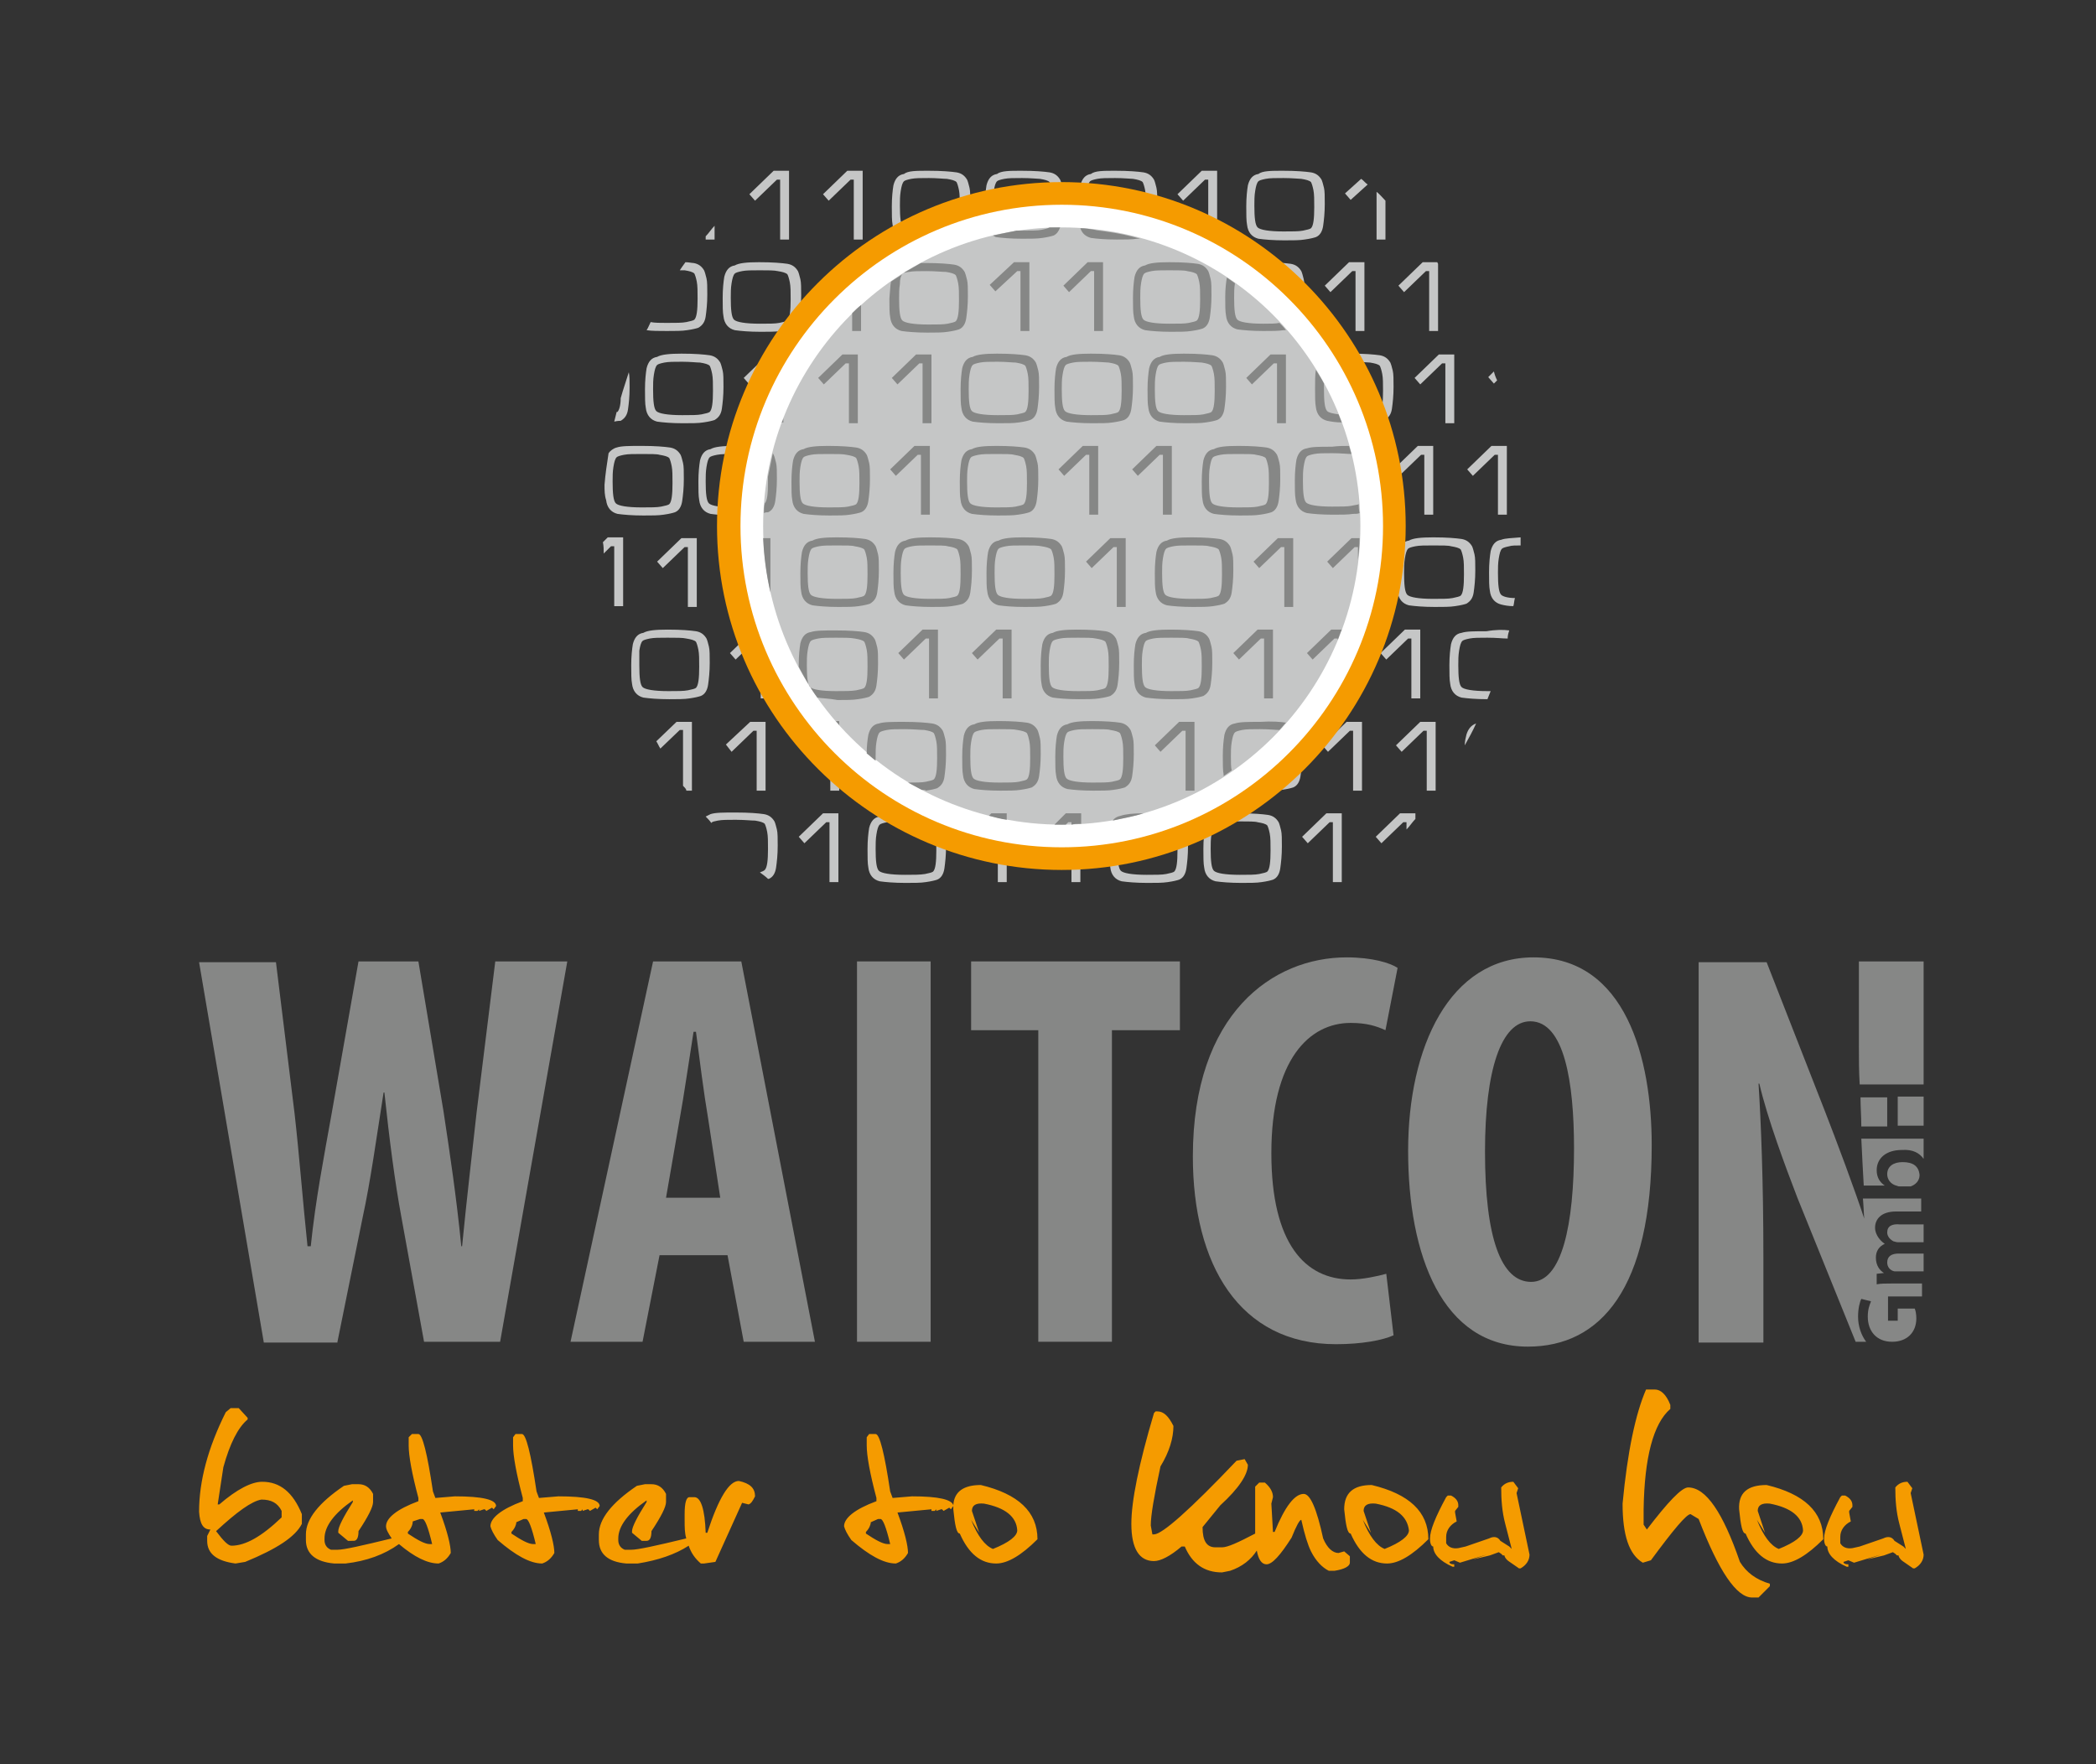 <?xml version="1.0" encoding="utf-8"?>
<!-- Generator: Adobe Illustrator 19.0.0, SVG Export Plug-In . SVG Version: 6.00 Build 0)  -->
<svg version="1.1" id="Ebene_1" xmlns="http://www.w3.org/2000/svg" xmlns:xlink="http://www.w3.org/1999/xlink" x="0px" y="0px"
	 viewBox="0 0 259 218" style="enable-background:new 0 0 259 218;" xml:space="preserve">
<rect x="0" y="0" width="259" height="218" fill="#333333" stroke="none"/>
<g>
	<defs>
		<rect id="SVGID_1_" x="24.6" y="21.1" width="213.1" height="176.3"/>
	</defs>
	<clipPath id="SVGID_2_">
		<use xlink:href="#SVGID_1_"  style="overflow:visible;"/>
	</clipPath>
	<path style="clip-path:url(#SVGID_2_);fill:#F59B00;" d="M26.7,189.2c0.9,1.2,1.5,1.8,1.9,1.8c1.7,0,3.7-1.1,6.2-3.5v-0.8
		c-0.5-1-1.3-1.4-2.5-1.4C31.1,185.5,29.3,186.8,26.7,189.2 M50.4,189.3v0.2c1.2,0.8,2.1,1.3,2.7,1.3h0.3c-0.5-2.1-0.9-3.1-1.2-3.1
		h-0.3L51,188C51,188.4,50.8,188.9,50.4,189.3 M50.9,177.2h0.8c0.5,0,1.1,2.4,1.8,7.1l0.3,0.8l2.4-0.2c3.4,0,5.1,0.4,5.1,1.2
		l-0.3,0.4l-0.2-0.2l-0.7,0.4l-0.2-0.2h-0.1l-0.6,0.2v-0.2l-0.2,0.2h-0.4v-0.2l-4.2,0.4c0.9,2.4,1.3,4.1,1.3,5
		c-0.4,0.7-0.9,1.1-1.5,1.3c-1.4,0-3-0.8-4.9-2.4c-1.8,1.3-4,2.1-6.6,2.4h-1.4c-2.3-0.2-3.5-1.2-3.5-2.9v-0.7c0-1.9,1.6-3.9,4.7-6
		l1-0.2h0.8c0.8,0,1.4,0.4,1.8,1.2v1c0,0.6-0.6,1.8-1.8,3.6c0,0.8-0.2,1.2-0.6,1.2H43l-1.2-1v-0.2c0-0.5,0.6-1.7,1.8-3.6v-0.2
		c-2.3,1.6-3.5,3.2-3.5,4.7v0.2c0,0.6,0.3,1,0.8,1.2h0.8c0.8,0,3-0.5,6.7-1.4c-0.4-0.6-0.7-1.1-0.7-1.5c0-1,1.3-2.1,4-3.1v-0.4
		c-0.8-3-1.2-5.2-1.2-6.5v-1L50.9,177.2z M63.2,189.3v0.2c1.2,0.8,2.1,1.3,2.7,1.3h0.3c-0.5-2.1-0.9-3.1-1.2-3.1h-0.3l-0.9,0.4
		C63.8,188.4,63.6,188.9,63.2,189.3 M63.7,177.2h0.8c0.5,0,1.1,2.4,1.8,7.1l0.3,0.8l2.4-0.2c3.4,0,5.1,0.4,5.1,1.2l-0.3,0.4
		l-0.2-0.2l-0.7,0.4l-0.2-0.2h-0.1l-0.6,0.2v-0.2l-0.2,0.2h-0.4v-0.2l-4.2,0.4c0.9,2.4,1.3,4.1,1.3,5c-0.4,0.7-0.9,1.1-1.5,1.3
		c-1.5,0-3.3-1-5.5-2.9c-0.5-0.7-0.8-1.3-0.9-1.7c0-1,1.3-2.1,4-3.1v-0.4c-0.8-3-1.2-5.2-1.2-6.5v-1L63.7,177.2z M91.3,183
		c1.4,0.3,2,0.9,2,1.9c-0.3,0.6-0.5,0.9-0.8,1l-0.8-0.2l-3.3,7.3l-1.4,0.2h-0.4c-0.7-0.6-1.2-1.3-1.5-2.2c-1.7,1.1-3.8,1.8-6.3,2.2
		h-1.4c-2.3-0.2-3.4-1.2-3.4-2.9v-0.7c0-1.9,1.6-3.9,4.7-6l1-0.2h0.8c0.8,0,1.4,0.4,1.8,1.2v1c0,0.6-0.6,1.8-1.8,3.6
		c0,0.8-0.2,1.2-0.6,1.2h-0.6l-1.2-1v-0.2c0-0.5,0.6-1.7,1.8-3.6v-0.2c-2.3,1.6-3.5,3.2-3.5,4.7v0.2c0,0.6,0.3,1,0.8,1.2H78
		c0.8,0,3.1-0.5,6.8-1.4c-0.2-0.7-0.2-1.4-0.2-2.2v-0.8c0-1.4,0.2-2.1,0.6-2.1h0.6c0.8,0,1.3,1.5,1.4,4.4h0.2
		C88.8,185.1,90.1,183,91.3,183 M107,189.3v0.2c1.2,0.8,2.1,1.3,2.7,1.3h0.3c-0.5-2.1-0.9-3.1-1.2-3.1h-0.3l-0.9,0.4
		C107.6,188.4,107.4,188.9,107,189.3 M121.6,185.8c-1-0.1-1.5,0.2-1.5,0.9l0.9,2.7l-1-1.6c0.8,2,1.7,3.2,2.7,3.6c2-0.8,3-1.6,3-2.3
		C125.6,187.4,124.2,186.3,121.6,185.8 M121.2,183.5c4.6,1.1,7,3.3,7,6.7c-2,2-3.7,3-5.1,3c-1.9,0-3.4-1.2-4.5-3.7
		c-0.4,0-0.6-1-0.8-3c0-0.1,0-0.3,0-0.4l-0.3,0.4l-0.2-0.2l-0.7,0.4l-0.2-0.2h-0.1l-0.6,0.2v-0.2l-0.2,0.2h-0.4v-0.2l-4.2,0.4
		c0.9,2.4,1.3,4.1,1.3,5c-0.4,0.7-0.9,1.1-1.5,1.3c-1.5,0-3.3-1-5.5-2.9c-0.5-0.7-0.8-1.3-0.9-1.7c0-1,1.3-2.1,4-3.1v-0.4
		c-0.8-3-1.2-5.2-1.2-6.5v-1l0.3-0.4h0.8c0.5,0,1.1,2.4,1.8,7.1l0.3,0.8l2.4-0.2c3.3,0,4.9,0.4,5.1,1.1
		C117.9,184.3,119.1,183.5,121.2,183.5 M155.6,183.2h0.7c0.7,0.6,1,1.2,1,1.8l-0.2,0.8l0.2,3.5h0.2c1.3-3.2,2.5-4.7,3.6-4.7
		c0.8,0,1.6,1.8,2.4,5.5c0.5,1.2,1.2,1.8,1.9,1.8l0.7-0.2l0.7,0.6v0.8c0,0.4-0.6,0.8-1.9,1h-0.7c-0.8-0.4-1.6-1.2-2.2-2.4
		c-0.4-0.8-0.8-2.1-1.2-3.9c-0.2,0-0.6,0.7-1.2,2.2c-1.4,2.2-2.4,3.3-3.1,3.3c-0.6,0-1-0.6-1.2-1.7c-0.7,1.1-1.8,2-3.3,2.5l-1,0.2
		c-2.2,0-3.7-1.1-4.6-3.2H146c-1.4,1.2-2.6,1.8-3.4,1.8c-1.8,0-2.8-1.5-2.8-4.6c0-2.8,0.9-7.3,2.8-13.7l0.2-0.2h0.2
		c0.8,0,1.4,0.6,2,1.8c0,1.5-0.5,3.2-1.6,5c-0.8,3.7-1.2,6.1-1.2,7.3l0.2,1.1h0.2c1,0,4.4-3,10.2-9.1l1-0.2l0.4,0.7
		c0,1.2-1.1,2.9-3.4,5l-2.2,2.7c0,1.7,0.5,2.5,1.6,2.5h0.8c0.7,0,2-0.6,4.1-1.7v-5.8L155.6,183.2z M170,185.8
		c-1-0.1-1.5,0.2-1.5,0.9l0.9,2.7l-1-1.6c0.8,2,1.7,3.2,2.7,3.6c2-0.8,3-1.6,3-2.3C173.9,187.4,172.6,186.3,170,185.8 M169.5,183.5
		c4.6,1.1,7,3.3,7,6.7c-2,2-3.7,3-5.1,3c-1.9,0-3.4-1.2-4.5-3.7c-0.4,0-0.6-1-0.8-3C166.1,184.5,167.2,183.5,169.5,183.5 M187,183.1
		l0.6,0.8l-0.2,0.6l1.6,7.6c0,0.7-0.4,1.3-1.1,1.7h-0.2l-1.3-0.9c-0.4-0.3-0.5-0.6-0.5-0.7h-0.2l-0.2-0.2l-0.3-0.2l-1.1,0.4
		l-2.1,0.5l1.7-0.6l-3.3,1l-0.7-0.3l-0.6,0.2c0,0.2,0.2,0.3,0.6,0.3v0.3h-0.2c-1.6-0.7-2.4-1.6-2.4-2.5c-0.2,0-0.4-0.3-0.4-1
		c0-1,0.7-2.7,2-5.1l0.2-0.2h0.4c0.6,0.3,0.9,0.7,0.9,1.2v0.2l-0.4,0.5v0.2l0.2,1.1c-0.8,0.4-1.3,1.1-1.3,1.9v0.8
		c0.3,0.5,0.8,0.7,1.5,0.6l0.9-0.2l2.9-1c0.6-0.3,1.1-0.2,1.4,0.3l1.1,0.7l0.3,0.3l-0.8-3.1c-0.4-1.5-0.5-3-0.5-4.5
		C185.9,183.3,186.4,183.1,187,183.1 M204.5,171.7c0.7,0,1.4,0.6,1.9,1.9v0.5c-2.1,1.8-3.2,6-3.3,12.4v1.9l0.4,0.6
		c2.6-3.4,4.3-5.2,5.1-5.2c2.2,0,4.3,3.1,6.4,9.2c0.8,1.3,2,2.2,3.7,2.7v0.3l-1.4,1.4h-0.8c-1.9,0-4.1-3.2-6.6-9.7l-1-0.6
		c-0.5,0-2.1,1.9-4.9,5.7l-1,0.3c-1.7-1-2.5-3.4-2.5-7.3c0.6-6.4,1.6-11.1,2.9-14.1H204.5z M218.7,185.8c-1-0.1-1.5,0.2-1.5,0.9
		l0.9,2.7l-1-1.6c0.8,2,1.7,3.2,2.7,3.6c2-0.8,3-1.6,3-2.3C222.7,187.4,221.3,186.3,218.7,185.8 M218.3,183.5c4.6,1.1,7,3.3,7,6.7
		c-2,2-3.7,3-5.1,3c-1.9,0-3.4-1.2-4.5-3.7c-0.4,0-0.6-1-0.8-3C214.8,184.5,215.9,183.5,218.3,183.5 M235.7,183.1l0.6,0.8l-0.2,0.6
		l1.6,7.6c0,0.7-0.4,1.3-1.1,1.7h-0.2l-1.3-0.9c-0.4-0.3-0.5-0.6-0.5-0.7h-0.2l-0.2-0.2l-0.3-0.2l-1.1,0.4l-2.1,0.5l1.7-0.6l-3.3,1
		l-0.7-0.3l-0.6,0.2c0,0.2,0.2,0.3,0.6,0.3v0.3h-0.2c-1.6-0.7-2.4-1.6-2.4-2.5c-0.2,0-0.4-0.3-0.4-1c0-1,0.7-2.7,2-5.1l0.2-0.2h0.4
		c0.6,0.3,0.9,0.7,0.9,1.2v0.2l-0.4,0.5v0.2l0.2,1.1c-0.8,0.4-1.3,1.1-1.3,1.9v0.8c0.3,0.5,0.8,0.7,1.5,0.6l0.9-0.2l2.9-1
		c0.6-0.3,1.1-0.2,1.4,0.3l1.1,0.7l0.3,0.3l-0.8-3.1c-0.4-1.5-0.5-3-0.5-4.5C234.6,183.3,235.1,183.1,235.7,183.1 M28.5,174h1
		l1.1,1.2v0.2c-1.2,1-2.2,3-3,5.9l-0.7,4.6h0.2c2.2-1.9,4-2.8,5.3-2.8c2.2,0,3.8,1.3,4.9,4v1.2c-0.8,1.6-3.1,3.1-7,4.7l-1.2,0.2
		c-2.3-0.3-3.5-1.2-3.5-2.8v-0.6L26,189c-0.9,0-1.3-0.7-1.4-2.2c0-3.8,1.1-7.9,3.3-12.3L28.5,174z"/>
	<path style="clip-path:url(#SVGID_2_);fill:#C5C6C6;" d="M163.9,100.5h1.9v8.5h-1.1v-7.4h-0.4l-2.7,2.6l-0.7-0.8L163.9,100.5z
		 M153.2,101.5c-1,0-1.7,0-2.2,0.1c-0.5,0.1-0.8,0.2-0.9,0.3c-0.2,0.2-0.3,0.6-0.4,1.2c-0.1,0.6-0.1,1.2-0.1,1.8
		c0,1.5,0.1,2.4,0.4,2.7c0.3,0.3,1.4,0.5,3.2,0.5c1.1,0,1.9,0,2.4-0.1c0.5-0.1,0.9-0.2,1-0.3c0.3-0.3,0.4-1.2,0.4-2.6
		c0-0.9,0-1.6-0.1-2.1c-0.1-0.5-0.2-0.8-0.3-1c-0.2-0.2-0.6-0.3-1.2-0.4C155.1,101.5,154.3,101.5,153.2,101.5 M153.2,100.5
		c1.7,0,2.8,0.1,3.5,0.2c0.6,0.1,1,0.4,1.3,0.9c0.1,0.2,0.2,0.6,0.3,1c0.1,0.4,0.1,1.1,0.1,2c0,1.1-0.1,2-0.2,2.7
		c-0.1,0.7-0.4,1.2-0.9,1.4c-0.3,0.1-0.7,0.2-1.4,0.3c-0.6,0.1-1.5,0.1-2.5,0.1c-1.4,0-2.5-0.1-3.2-0.2c-0.8-0.2-1.3-0.8-1.4-1.7
		c-0.1-0.5-0.1-1.3-0.1-2.3c0-1.1,0.1-2,0.2-2.6c0.2-0.8,0.6-1.3,1.3-1.4C150.7,100.5,151.7,100.5,153.2,100.5 M141.7,101.5
		c-1,0-1.7,0-2.2,0.1c-0.5,0.1-0.8,0.2-0.9,0.3c-0.2,0.2-0.3,0.6-0.4,1.2c-0.1,0.6-0.1,1.2-0.1,1.8c0,1.5,0.1,2.4,0.4,2.7
		c0.3,0.3,1.4,0.5,3.2,0.5c1.1,0,1.9,0,2.4-0.1c0.5-0.1,0.9-0.2,1-0.3c0.3-0.3,0.4-1.2,0.4-2.6c0-0.9,0-1.6-0.1-2.1
		c-0.1-0.5-0.2-0.8-0.3-1c-0.2-0.2-0.6-0.3-1.2-0.4C143.5,101.5,142.7,101.5,141.7,101.5 M141.6,100.5c1.7,0,2.8,0.1,3.5,0.2
		c0.6,0.1,1,0.4,1.3,0.9c0.1,0.2,0.2,0.6,0.3,1c0.1,0.4,0.1,1.1,0.1,2c0,1.1-0.1,2-0.2,2.7c-0.1,0.7-0.4,1.2-0.9,1.4
		c-0.3,0.1-0.7,0.2-1.4,0.3c-0.6,0.1-1.5,0.1-2.5,0.1c-1.4,0-2.5-0.1-3.2-0.2c-0.8-0.2-1.3-0.8-1.4-1.7c-0.1-0.5-0.1-1.3-0.1-2.3
		c0-1.1,0.1-2,0.2-2.6c0.2-0.8,0.6-1.3,1.3-1.4C139.1,100.5,140.2,100.5,141.6,100.5 M131.6,100.5h1.9v8.5h-1.1v-7.4H132l-2.7,2.6
		l-0.7-0.8L131.6,100.5z M122.5,100.5h1.9v8.5h-1.1v-7.4h-0.4l-2.7,2.6l-0.7-0.8L122.5,100.5z M111.8,101.5c-1,0-1.7,0-2.2,0.1
		c-0.5,0.1-0.8,0.2-0.9,0.3c-0.2,0.2-0.3,0.6-0.4,1.2c-0.1,0.6-0.1,1.2-0.1,1.8c0,1.5,0.1,2.4,0.4,2.7c0.3,0.3,1.4,0.5,3.2,0.5
		c1.1,0,1.9,0,2.5-0.1c0.5-0.1,0.9-0.2,1-0.3c0.3-0.3,0.4-1.2,0.4-2.6c0-0.9,0-1.6-0.1-2.1c-0.1-0.5-0.2-0.8-0.3-1
		c-0.2-0.2-0.6-0.3-1.2-0.4C113.7,101.5,112.9,101.5,111.8,101.5 M111.7,100.5c1.7,0,2.8,0.1,3.5,0.2c0.6,0.1,1,0.4,1.3,0.9
		c0.1,0.2,0.2,0.6,0.3,1c0.1,0.4,0.1,1.1,0.1,2c0,1.1-0.1,2-0.2,2.7c-0.1,0.7-0.4,1.2-0.9,1.4c-0.3,0.1-0.7,0.2-1.4,0.3
		c-0.6,0.1-1.5,0.1-2.5,0.1c-1.4,0-2.5-0.1-3.2-0.2c-0.8-0.2-1.3-0.8-1.4-1.7c-0.1-0.5-0.1-1.3-0.1-2.3c0-1.1,0.1-2,0.2-2.6
		c0.2-0.8,0.6-1.3,1.3-1.4C109.2,100.5,110.3,100.5,111.7,100.5 M101.7,100.5h1.9v8.5h-1.1v-7.4h-0.4l-2.7,2.6l-0.7-0.8L101.7,100.5
		z M94.9,108.6c-0.3-0.3-0.6-0.5-1-0.8c0.3-0.1,0.5-0.2,0.6-0.3c0.3-0.3,0.4-1.2,0.4-2.6c0-0.9,0-1.6-0.1-2.1
		c-0.1-0.5-0.2-0.8-0.3-1c-0.2-0.2-0.6-0.3-1.2-0.4c-0.5,0-1.3-0.1-2.4-0.1c-1,0-1.7,0-2.2,0.1c-0.4,0.1-0.7,0.1-0.8,0.3
		c-0.2-0.3-0.5-0.6-0.7-0.8c0.2-0.1,0.4-0.2,0.6-0.3c0.6-0.2,1.6-0.2,3.1-0.2c1.7,0,2.8,0.1,3.5,0.2c0.6,0.1,1,0.4,1.3,0.9
		c0.1,0.2,0.2,0.6,0.3,1c0.1,0.4,0.1,1.1,0.1,2c0,1.1-0.1,2-0.2,2.7c-0.1,0.7-0.4,1.2-0.9,1.4C95,108.6,95,108.6,94.9,108.6
		 M175.5,89.2h1.9v8.5h-1.1v-7.4h-0.4l-2.7,2.6l-0.7-0.8L175.5,89.2z M166.4,89.2h1.9v8.5h-1.1v-7.4h-0.4l-2.7,2.6l-0.7-0.8
		L166.4,89.2z M155.7,90.1c-1,0-1.7,0-2.2,0.1c-0.5,0.1-0.8,0.2-0.9,0.3c-0.2,0.2-0.3,0.6-0.4,1.2c-0.1,0.6-0.1,1.2-0.1,1.8
		c0,1.5,0.1,2.4,0.4,2.7c0.3,0.3,1.4,0.5,3.2,0.5c1.1,0,1.9,0,2.4-0.1c0.5-0.1,0.9-0.2,1-0.3c0.3-0.3,0.4-1.2,0.4-2.6
		c0-0.9,0-1.6-0.1-2.1c-0.1-0.5-0.2-0.8-0.3-1c-0.2-0.2-0.6-0.3-1.2-0.4C157.6,90.1,156.8,90.1,155.7,90.1 M155.7,89.1
		c1.7,0,2.8,0.1,3.5,0.2c0.6,0.1,1,0.4,1.3,0.9c0.1,0.2,0.2,0.6,0.3,1c0.1,0.4,0.1,1.1,0.1,2c0,1.1-0.1,2-0.2,2.7
		c-0.1,0.7-0.4,1.2-0.9,1.4c-0.3,0.1-0.7,0.2-1.4,0.3c-0.6,0.1-1.5,0.1-2.5,0.1c-1.4,0-2.5-0.1-3.2-0.2c-0.8-0.2-1.3-0.8-1.4-1.7
		c-0.1-0.5-0.1-1.3-0.1-2.3c0-1.1,0.1-2,0.2-2.6c0.2-0.8,0.6-1.3,1.3-1.4C153.2,89.2,154.2,89.1,155.7,89.1 M145.7,89.2h1.9v8.5
		h-1.1v-7.4h-0.4l-2.7,2.6l-0.7-0.8L145.7,89.2z M135,90.1c-1,0-1.7,0-2.2,0.1c-0.5,0.1-0.8,0.2-0.9,0.3c-0.2,0.2-0.3,0.6-0.4,1.2
		c-0.1,0.6-0.1,1.2-0.1,1.8c0,1.5,0.1,2.4,0.4,2.7c0.3,0.3,1.4,0.5,3.2,0.5c1.1,0,1.9,0,2.4-0.1c0.5-0.1,0.9-0.2,1-0.3
		c0.3-0.3,0.4-1.2,0.4-2.6c0-0.9,0-1.6-0.1-2.1c-0.1-0.5-0.2-0.8-0.3-1c-0.2-0.2-0.6-0.3-1.2-0.4C136.9,90.1,136.1,90.1,135,90.1
		 M134.9,89.1c1.7,0,2.8,0.1,3.5,0.2c0.6,0.1,1,0.4,1.3,0.9c0.1,0.2,0.2,0.6,0.3,1c0.1,0.4,0.1,1.1,0.1,2c0,1.1-0.1,2-0.2,2.7
		c-0.1,0.7-0.4,1.2-0.9,1.4c-0.3,0.1-0.7,0.2-1.4,0.3c-0.6,0.1-1.5,0.1-2.5,0.1c-1.4,0-2.5-0.1-3.2-0.2c-0.8-0.2-1.3-0.8-1.4-1.7
		c-0.1-0.5-0.1-1.3-0.1-2.3c0-1.1,0.1-2,0.2-2.6c0.2-0.8,0.6-1.3,1.3-1.4C132.4,89.2,133.5,89.1,134.9,89.1 M123.5,90.1
		c-1,0-1.7,0-2.2,0.1c-0.5,0.1-0.8,0.2-0.9,0.3c-0.2,0.2-0.3,0.6-0.4,1.2c-0.1,0.6-0.1,1.2-0.1,1.8c0,1.5,0.1,2.4,0.4,2.7
		c0.3,0.3,1.4,0.5,3.2,0.5c1.1,0,1.9,0,2.4-0.1c0.5-0.1,0.9-0.2,1-0.3c0.3-0.3,0.4-1.2,0.4-2.6c0-0.9,0-1.6-0.1-2.1
		c-0.1-0.5-0.2-0.8-0.3-1c-0.2-0.2-0.6-0.3-1.2-0.4C125.3,90.1,124.5,90.1,123.5,90.1 M123.4,89.1c1.7,0,2.8,0.1,3.5,0.2
		c0.6,0.1,1,0.4,1.3,0.9c0.1,0.2,0.2,0.6,0.3,1c0.1,0.4,0.1,1.1,0.1,2c0,1.1-0.1,2-0.2,2.7c-0.1,0.7-0.4,1.2-0.9,1.4
		c-0.3,0.1-0.7,0.2-1.4,0.3c-0.6,0.1-1.5,0.1-2.5,0.1c-1.4,0-2.5-0.1-3.2-0.2c-0.8-0.2-1.3-0.8-1.4-1.7c-0.1-0.5-0.1-1.3-0.1-2.3
		c0-1.1,0.1-2,0.2-2.6c0.2-0.8,0.6-1.3,1.3-1.4C120.9,89.2,121.9,89.1,123.4,89.1 M111.9,90.1c-1,0-1.7,0-2.2,0.1
		c-0.5,0.1-0.8,0.2-0.9,0.3c-0.2,0.2-0.3,0.6-0.4,1.2c-0.1,0.6-0.1,1.2-0.1,1.8c0,1.5,0.1,2.4,0.4,2.7c0.3,0.3,1.4,0.5,3.2,0.5
		c1.1,0,1.9,0,2.4-0.1c0.5-0.1,0.9-0.2,1-0.3c0.3-0.3,0.4-1.2,0.4-2.6c0-0.9,0-1.6-0.1-2.1c-0.1-0.5-0.2-0.8-0.3-1
		c-0.2-0.2-0.6-0.3-1.2-0.4C113.8,90.1,113,90.1,111.9,90.1 M111.9,89.1c1.7,0,2.8,0.1,3.5,0.2c0.6,0.1,1,0.4,1.3,0.9
		c0.1,0.2,0.2,0.6,0.3,1c0.1,0.4,0.1,1.1,0.1,2c0,1.1-0.1,2-0.2,2.7c-0.1,0.7-0.4,1.2-0.9,1.4c-0.3,0.1-0.7,0.2-1.4,0.3
		c-0.6,0.1-1.5,0.1-2.5,0.1c-1.4,0-2.5-0.1-3.2-0.2c-0.8-0.2-1.3-0.8-1.4-1.7c-0.1-0.5-0.1-1.3-0.1-2.3c0-1.1,0.1-2,0.2-2.6
		c0.2-0.8,0.6-1.3,1.3-1.4C109.4,89.2,110.4,89.1,111.9,89.1 M101.8,89.2h1.9v8.5h-1.1v-7.4h-0.4l-2.7,2.6L98.8,92L101.8,89.2z
		 M92.7,89.2h1.9v8.5h-1.1v-7.4h-0.4l-2.7,2.6L89.7,92L92.7,89.2z M84.8,97.6c-0.1-0.2-0.2-0.3-0.4-0.5v-6.9H84l-2.4,2.3
		c-0.2-0.3-0.3-0.6-0.5-0.9l2.5-2.4h1.9v8.5H84.8z M182.4,89.4c-0.4,0.9-0.9,1.8-1.4,2.7c0-0.5,0.1-0.9,0.2-1.3
		C181.4,90.1,181.8,89.6,182.4,89.4 M173.6,77.8h1.9v8.5h-1.1v-7.4H174l-2.7,2.6l-0.7-0.8L173.6,77.8z M164.5,77.8h1.9v8.5h-1.1
		v-7.4h-0.4l-2.7,2.6l-0.7-0.8L164.5,77.8z M155.4,77.8h1.9v8.5h-1.1v-7.4h-0.4l-2.7,2.6l-0.7-0.8L155.4,77.8z M144.7,78.8
		c-1,0-1.7,0-2.2,0.1c-0.5,0.1-0.8,0.2-0.9,0.3c-0.2,0.2-0.3,0.6-0.4,1.2c-0.1,0.6-0.1,1.2-0.1,1.8c0,1.5,0.1,2.4,0.4,2.7
		c0.3,0.3,1.4,0.5,3.2,0.5c1.1,0,1.9,0,2.4-0.1c0.5-0.1,0.9-0.2,1-0.3c0.3-0.3,0.4-1.2,0.4-2.6c0-0.9,0-1.6-0.1-2.1
		c-0.1-0.5-0.2-0.8-0.3-1c-0.2-0.2-0.6-0.3-1.2-0.4C146.6,78.8,145.8,78.8,144.7,78.8 M144.6,77.8c1.7,0,2.8,0.1,3.5,0.2
		c0.6,0.1,1,0.4,1.3,0.9c0.1,0.2,0.2,0.6,0.3,1c0.1,0.4,0.1,1.1,0.1,2c0,1.1-0.1,2-0.2,2.7c-0.1,0.7-0.4,1.2-0.9,1.4
		c-0.3,0.1-0.7,0.2-1.4,0.3c-0.6,0.1-1.5,0.1-2.5,0.1c-1.4,0-2.5-0.1-3.2-0.2c-0.8-0.2-1.3-0.8-1.4-1.7c-0.1-0.5-0.1-1.3-0.1-2.3
		c0-1.1,0.1-2,0.2-2.6c0.2-0.8,0.6-1.3,1.3-1.4C142.1,77.9,143.2,77.8,144.6,77.8 M133.2,78.8c-1,0-1.7,0-2.2,0.1
		c-0.5,0.1-0.8,0.2-0.9,0.3c-0.2,0.2-0.3,0.6-0.4,1.2c-0.1,0.6-0.1,1.2-0.1,1.8c0,1.5,0.1,2.4,0.4,2.7c0.3,0.3,1.4,0.5,3.2,0.5
		c1.1,0,1.9,0,2.4-0.1c0.5-0.1,0.9-0.2,1-0.3c0.3-0.3,0.4-1.2,0.4-2.6c0-0.9,0-1.6-0.1-2.1c-0.1-0.5-0.2-0.8-0.3-1
		c-0.2-0.2-0.6-0.3-1.2-0.4C135,78.8,134.2,78.8,133.2,78.8 M133.1,77.8c1.7,0,2.8,0.1,3.5,0.2c0.6,0.1,1,0.4,1.3,0.9
		c0.1,0.2,0.2,0.6,0.3,1c0.1,0.4,0.1,1.1,0.1,2c0,1.1-0.1,2-0.2,2.7c-0.1,0.7-0.4,1.2-0.9,1.4c-0.3,0.1-0.7,0.2-1.4,0.3
		c-0.6,0.1-1.5,0.1-2.5,0.1c-1.4,0-2.5-0.1-3.2-0.2c-0.8-0.2-1.3-0.8-1.4-1.7c-0.1-0.5-0.1-1.3-0.1-2.3c0-1.1,0.1-2,0.2-2.6
		c0.2-0.8,0.6-1.3,1.3-1.4C130.6,77.9,131.6,77.8,133.1,77.8 M123.1,77.8h1.9v8.5h-1.1v-7.4h-0.4l-2.7,2.6l-0.7-0.8L123.1,77.8z
		 M114,77.8h1.9v8.5h-1.1v-7.4h-0.4l-2.7,2.6l-0.7-0.8L114,77.8z M103.3,78.8c-1,0-1.7,0-2.2,0.1c-0.5,0.1-0.8,0.2-0.9,0.3
		c-0.2,0.2-0.3,0.6-0.4,1.2c-0.1,0.6-0.1,1.2-0.1,1.8c0,1.5,0.1,2.4,0.4,2.7c0.3,0.3,1.4,0.5,3.2,0.5c1.1,0,1.9,0,2.4-0.1
		c0.5-0.1,0.9-0.2,1-0.3c0.3-0.3,0.4-1.2,0.4-2.6c0-0.9,0-1.6-0.1-2.1c-0.1-0.5-0.2-0.8-0.3-1c-0.2-0.2-0.6-0.3-1.2-0.4
		C105.1,78.8,104.3,78.8,103.3,78.8 M103.2,77.8c1.7,0,2.8,0.1,3.5,0.2c0.6,0.1,1,0.4,1.3,0.9c0.1,0.2,0.2,0.6,0.3,1
		c0.1,0.4,0.1,1.1,0.1,2c0,1.1-0.1,2-0.2,2.7c-0.1,0.7-0.4,1.2-0.9,1.4c-0.3,0.1-0.7,0.2-1.4,0.3c-0.6,0.1-1.5,0.1-2.5,0.1
		c-1.4,0-2.5-0.1-3.2-0.2c-0.8-0.2-1.3-0.8-1.4-1.7c-0.1-0.5-0.1-1.3-0.1-2.3c0-1.1,0.1-2,0.2-2.6c0.2-0.8,0.6-1.3,1.3-1.4
		C100.7,77.9,101.8,77.8,103.2,77.8 M93.2,77.8h1.9v8.5H94v-7.4h-0.4l-2.7,2.6l-0.7-0.8L93.2,77.8z M82.5,78.8c-1,0-1.7,0-2.2,0.1
		c-0.5,0.1-0.8,0.2-0.9,0.3c-0.2,0.2-0.3,0.6-0.4,1.2C79,81,79,81.6,79,82.2c0,1.5,0.1,2.4,0.4,2.7c0.3,0.3,1.4,0.5,3.2,0.5
		c1.1,0,1.9,0,2.4-0.1c0.5-0.1,0.9-0.2,1-0.3c0.3-0.3,0.4-1.2,0.4-2.6c0-0.9,0-1.6-0.1-2.1c-0.1-0.5-0.2-0.8-0.3-1
		c-0.2-0.2-0.6-0.3-1.2-0.4C84.4,78.8,83.6,78.8,82.5,78.8 M82.5,77.8c1.7,0,2.8,0.1,3.5,0.2c0.6,0.1,1,0.4,1.3,0.9
		c0.1,0.2,0.2,0.6,0.3,1c0.1,0.4,0.1,1.1,0.1,2c0,1.1-0.1,2-0.2,2.7c-0.1,0.7-0.4,1.2-0.9,1.4c-0.3,0.1-0.7,0.2-1.4,0.3
		c-0.6,0.1-1.5,0.1-2.5,0.1c-1.4,0-2.5-0.1-3.2-0.2c-0.8-0.2-1.3-0.8-1.4-1.7c-0.1-0.5-0.1-1.3-0.1-2.3c0-1.1,0.1-2,0.2-2.6
		c0.2-0.8,0.6-1.3,1.3-1.4C80,77.9,81,77.8,82.5,77.8 M186.5,77.9c-0.1,0.3-0.2,0.6-0.2,1l-0.1,0c-0.5,0-1.3-0.1-2.4-0.1
		c-1,0-1.7,0-2.2,0.1c-0.5,0.1-0.8,0.2-0.9,0.3c-0.2,0.2-0.3,0.6-0.4,1.2c-0.1,0.6-0.1,1.2-0.1,1.8c0,1.5,0.1,2.4,0.4,2.7
		c0.3,0.3,1.4,0.5,3.2,0.5l0.4,0c-0.1,0.3-0.3,0.7-0.4,1h0c-1.4,0-2.5-0.1-3.2-0.2c-0.8-0.2-1.3-0.8-1.4-1.7
		c-0.1-0.5-0.1-1.3-0.1-2.3c0-1.1,0.1-2,0.2-2.6c0.2-0.8,0.6-1.3,1.3-1.4c0.6-0.2,1.6-0.2,3.1-0.2C184.8,77.8,185.8,77.8,186.5,77.9
		 M177.1,67.4c-1,0-1.7,0-2.2,0.1c-0.5,0.1-0.8,0.2-0.9,0.3c-0.2,0.2-0.3,0.6-0.4,1.2c-0.1,0.6-0.1,1.2-0.1,1.8
		c0,1.5,0.1,2.4,0.4,2.7c0.3,0.3,1.4,0.5,3.2,0.5c1.1,0,1.9,0,2.4-0.1c0.5-0.1,0.9-0.2,1-0.3c0.3-0.3,0.4-1.2,0.4-2.6
		c0-0.9,0-1.6-0.1-2.1c-0.1-0.5-0.2-0.8-0.3-1c-0.2-0.2-0.6-0.3-1.2-0.4C179,67.4,178.2,67.4,177.1,67.4 M177.1,66.4
		c1.7,0,2.8,0.1,3.5,0.2c0.6,0.1,1,0.4,1.3,0.9c0.1,0.2,0.2,0.6,0.3,1c0.1,0.4,0.1,1.1,0.1,2c0,1.1-0.1,2-0.2,2.7
		c-0.1,0.7-0.4,1.1-0.9,1.4c-0.3,0.1-0.7,0.2-1.4,0.3c-0.6,0.1-1.5,0.1-2.5,0.1c-1.4,0-2.5-0.1-3.2-0.2c-0.8-0.2-1.3-0.8-1.4-1.7
		c-0.1-0.5-0.1-1.3-0.1-2.3c0-1.1,0.1-2,0.2-2.6c0.2-0.8,0.6-1.3,1.3-1.4C174.6,66.5,175.6,66.4,177.1,66.4 M167,66.5h1.9v8.5h-1.1
		v-7.4h-0.4l-2.7,2.6l-0.7-0.8L167,66.5z M157.9,66.5h1.9v8.5h-1.1v-7.4h-0.4l-2.7,2.6l-0.7-0.8L157.9,66.5z M147.2,67.4
		c-1,0-1.7,0-2.2,0.1c-0.5,0.1-0.8,0.2-0.9,0.3c-0.2,0.2-0.3,0.6-0.4,1.2c-0.1,0.6-0.1,1.2-0.1,1.8c0,1.5,0.1,2.4,0.4,2.7
		c0.3,0.3,1.4,0.5,3.2,0.5c1.1,0,1.9,0,2.4-0.1c0.5-0.1,0.9-0.2,1-0.3c0.3-0.3,0.4-1.2,0.4-2.6c0-0.9,0-1.6-0.1-2.1
		c-0.1-0.5-0.2-0.8-0.3-1c-0.2-0.2-0.6-0.3-1.2-0.4C149.1,67.4,148.3,67.4,147.2,67.4 M147.2,66.4c1.7,0,2.8,0.1,3.5,0.2
		c0.6,0.1,1,0.4,1.3,0.9c0.1,0.2,0.2,0.6,0.3,1c0.1,0.4,0.1,1.1,0.1,2c0,1.1-0.1,2-0.2,2.7c-0.1,0.7-0.4,1.1-0.9,1.4
		c-0.3,0.1-0.7,0.2-1.4,0.3c-0.6,0.1-1.5,0.1-2.5,0.1c-1.4,0-2.5-0.1-3.2-0.2c-0.8-0.2-1.3-0.8-1.4-1.7c-0.1-0.5-0.1-1.3-0.1-2.3
		c0-1.1,0.1-2,0.2-2.6c0.2-0.8,0.6-1.3,1.3-1.4C144.7,66.5,145.7,66.4,147.2,66.4 M137.2,66.5h1.9v8.5h-1.1v-7.4h-0.4l-2.7,2.6
		l-0.7-0.8L137.2,66.5z M126.5,67.4c-1,0-1.7,0-2.2,0.1c-0.5,0.1-0.8,0.2-0.9,0.3c-0.2,0.2-0.3,0.6-0.4,1.2
		c-0.1,0.6-0.1,1.2-0.1,1.8c0,1.5,0.1,2.4,0.4,2.7c0.3,0.3,1.4,0.5,3.2,0.5c1.1,0,1.9,0,2.4-0.1c0.5-0.1,0.9-0.2,1-0.3
		c0.3-0.3,0.4-1.2,0.4-2.6c0-0.9,0-1.6-0.1-2.1c-0.1-0.5-0.2-0.8-0.3-1c-0.2-0.2-0.6-0.3-1.2-0.4C128.3,67.4,127.5,67.4,126.5,67.4
		 M126.4,66.4c1.7,0,2.8,0.1,3.5,0.2c0.6,0.1,1,0.4,1.3,0.9c0.1,0.2,0.2,0.6,0.3,1c0.1,0.4,0.1,1.1,0.1,2c0,1.1-0.1,2-0.2,2.7
		c-0.1,0.7-0.4,1.1-0.9,1.4c-0.3,0.1-0.7,0.2-1.4,0.3c-0.6,0.1-1.5,0.1-2.5,0.1c-1.4,0-2.5-0.1-3.2-0.2c-0.8-0.2-1.3-0.8-1.4-1.7
		c-0.1-0.5-0.1-1.3-0.1-2.3c0-1.1,0.1-2,0.2-2.6c0.2-0.8,0.6-1.3,1.3-1.4C123.9,66.5,125,66.4,126.4,66.4 M114.9,67.4
		c-1,0-1.7,0-2.2,0.1c-0.5,0.1-0.8,0.2-0.9,0.3c-0.2,0.2-0.3,0.6-0.4,1.2c-0.1,0.6-0.1,1.2-0.1,1.8c0,1.5,0.1,2.4,0.4,2.7
		c0.3,0.3,1.4,0.5,3.2,0.5c1.1,0,1.9,0,2.4-0.1c0.5-0.1,0.9-0.2,1-0.3c0.3-0.3,0.4-1.2,0.4-2.6c0-0.9,0-1.6-0.1-2.1
		c-0.1-0.5-0.2-0.8-0.3-1c-0.2-0.2-0.6-0.3-1.2-0.4C116.8,67.4,116,67.4,114.9,67.4 M114.9,66.4c1.7,0,2.8,0.1,3.5,0.2
		c0.6,0.1,1,0.4,1.3,0.9c0.1,0.2,0.2,0.6,0.3,1c0.1,0.4,0.1,1.1,0.1,2c0,1.1-0.1,2-0.2,2.7c-0.1,0.7-0.4,1.1-0.9,1.4
		c-0.3,0.1-0.7,0.2-1.4,0.3c-0.6,0.1-1.5,0.1-2.5,0.1c-1.4,0-2.5-0.1-3.2-0.2c-0.8-0.2-1.3-0.8-1.4-1.7c-0.1-0.5-0.1-1.3-0.1-2.3
		c0-1.1,0.1-2,0.2-2.6c0.2-0.8,0.6-1.3,1.3-1.4C112.4,66.5,113.4,66.4,114.9,66.4 M103.4,67.4c-1,0-1.7,0-2.2,0.1
		c-0.5,0.1-0.8,0.2-0.9,0.3c-0.2,0.2-0.3,0.6-0.4,1.2c-0.1,0.6-0.1,1.2-0.1,1.8c0,1.5,0.1,2.4,0.4,2.7c0.3,0.3,1.4,0.5,3.2,0.5
		c1.1,0,1.9,0,2.4-0.1c0.5-0.1,0.9-0.2,1-0.3c0.3-0.3,0.4-1.2,0.4-2.6c0-0.9,0-1.6-0.1-2.1c-0.1-0.5-0.2-0.8-0.3-1
		c-0.2-0.2-0.6-0.3-1.2-0.4C105.3,67.4,104.5,67.4,103.4,67.4 M103.4,66.4c1.7,0,2.8,0.1,3.5,0.2c0.6,0.1,1,0.4,1.3,0.9
		c0.1,0.2,0.2,0.6,0.3,1c0.1,0.4,0.1,1.1,0.1,2c0,1.1-0.1,2-0.2,2.7c-0.1,0.7-0.4,1.1-0.9,1.4c-0.3,0.1-0.7,0.2-1.4,0.3
		c-0.6,0.1-1.5,0.1-2.5,0.1c-1.4,0-2.5-0.1-3.2-0.2c-0.8-0.2-1.3-0.8-1.4-1.7c-0.1-0.5-0.1-1.3-0.1-2.3c0-1.1,0.1-2,0.2-2.6
		c0.2-0.8,0.6-1.3,1.3-1.4C100.9,66.5,101.9,66.4,103.4,66.4 M93.3,66.5h1.9v8.5h-1.1v-7.4h-0.4L91,70.1l-0.7-0.8L93.3,66.5z
		 M84.2,66.5h1.9v8.5H85v-7.4h-0.4l-2.7,2.6l-0.7-0.8L84.2,66.5z M74.6,68.4c0-0.5,0-0.9-0.1-1.4l0.6-0.6H77v8.5h-1.1v-7.4h-0.4
		L74.6,68.4z M187.9,66.4c0,0.3,0,0.7,0,1c-0.6,0-1.1,0-1.4,0.1c-0.5,0.1-0.8,0.2-0.9,0.3c-0.2,0.2-0.3,0.6-0.4,1.2
		c-0.1,0.6-0.1,1.2-0.1,1.8c0,1.5,0.1,2.4,0.4,2.7c0.2,0.2,0.8,0.4,1.7,0.4c-0.1,0.3-0.1,0.7-0.2,1c-0.6,0-1.1-0.1-1.5-0.2
		c-0.8-0.2-1.3-0.8-1.4-1.7c-0.1-0.5-0.1-1.3-0.1-2.3c0-1.1,0.1-2,0.2-2.6c0.2-0.8,0.6-1.3,1.3-1.4C186,66.5,186.8,66.5,187.9,66.4
		 M184.3,55.1h1.9v8.5h-1.1v-7.4h-0.4l-2.7,2.6l-0.7-0.8L184.3,55.1z M175.2,55.1h1.9v8.5H176v-7.4h-0.4l-2.7,2.6l-0.7-0.8
		L175.2,55.1z M164.5,56.1c-1,0-1.7,0-2.2,0.1c-0.5,0.1-0.8,0.2-0.9,0.3c-0.2,0.2-0.3,0.6-0.4,1.2c-0.1,0.6-0.1,1.2-0.1,1.8
		c0,1.5,0.1,2.4,0.4,2.7c0.3,0.3,1.4,0.5,3.2,0.5c1.1,0,1.9,0,2.4-0.1c0.5-0.1,0.9-0.2,1-0.3c0.3-0.3,0.4-1.2,0.4-2.6
		c0-0.9,0-1.6-0.1-2.1c-0.1-0.5-0.2-0.8-0.3-1c-0.2-0.2-0.6-0.3-1.2-0.4C166.4,56.1,165.6,56.1,164.5,56.1 M164.5,55.1
		c1.7,0,2.8,0.1,3.5,0.2c0.6,0.1,1,0.4,1.3,0.9c0.1,0.2,0.2,0.6,0.3,1c0.1,0.4,0.1,1.1,0.1,2c0,1.1-0.1,2-0.2,2.7
		c-0.1,0.7-0.4,1.2-0.9,1.4c-0.3,0.1-0.7,0.2-1.4,0.3c-0.6,0.1-1.5,0.1-2.5,0.1c-1.4,0-2.5-0.1-3.2-0.2c-0.8-0.2-1.3-0.8-1.4-1.7
		c-0.1-0.5-0.1-1.3-0.1-2.3c0-1.1,0.1-2,0.2-2.6c0.2-0.8,0.6-1.3,1.3-1.4C162,55.2,163,55.1,164.5,55.1 M153,56.1
		c-1,0-1.7,0-2.2,0.1c-0.5,0.1-0.8,0.2-0.9,0.3c-0.2,0.2-0.3,0.6-0.4,1.2c-0.1,0.6-0.1,1.2-0.1,1.8c0,1.5,0.1,2.4,0.4,2.7
		c0.3,0.3,1.4,0.5,3.2,0.5c1.1,0,1.9,0,2.4-0.1c0.5-0.1,0.9-0.2,1-0.3c0.3-0.3,0.4-1.2,0.4-2.6c0-0.9,0-1.6-0.1-2.1
		c-0.1-0.5-0.2-0.8-0.3-1c-0.2-0.2-0.6-0.3-1.2-0.4C154.9,56.1,154.1,56.1,153,56.1 M153,55.1c1.7,0,2.8,0.1,3.5,0.2
		c0.6,0.1,1,0.4,1.3,0.9c0.1,0.2,0.2,0.6,0.3,1c0.1,0.4,0.1,1.1,0.1,2c0,1.1-0.1,2-0.2,2.7c-0.1,0.7-0.4,1.2-0.9,1.4
		c-0.3,0.1-0.7,0.2-1.4,0.3c-0.6,0.1-1.5,0.1-2.5,0.1c-1.4,0-2.5-0.1-3.2-0.2c-0.8-0.2-1.3-0.8-1.4-1.7c-0.1-0.5-0.1-1.3-0.1-2.3
		c0-1.1,0.1-2,0.2-2.6c0.2-0.8,0.6-1.3,1.3-1.4C150.5,55.2,151.5,55.1,153,55.1 M142.9,55.1h1.9v8.5h-1.1v-7.4h-0.4l-2.7,2.6
		l-0.7-0.8L142.9,55.1z M133.8,55.1h1.9v8.5h-1.1v-7.4h-0.4l-2.7,2.6l-0.7-0.8L133.8,55.1z M123.1,56.1c-1,0-1.7,0-2.2,0.1
		c-0.5,0.1-0.8,0.2-0.9,0.3c-0.2,0.2-0.3,0.6-0.4,1.2c-0.1,0.6-0.1,1.2-0.1,1.8c0,1.5,0.1,2.4,0.4,2.7c0.3,0.3,1.4,0.5,3.2,0.5
		c1.1,0,1.9,0,2.4-0.1c0.5-0.1,0.9-0.2,1-0.3c0.3-0.3,0.4-1.2,0.4-2.6c0-0.9,0-1.6-0.1-2.1c-0.1-0.5-0.2-0.8-0.3-1
		c-0.2-0.2-0.6-0.3-1.2-0.4C125,56.1,124.2,56.1,123.1,56.1 M123.1,55.1c1.7,0,2.8,0.1,3.5,0.2c0.6,0.1,1,0.4,1.3,0.9
		c0.1,0.2,0.2,0.6,0.3,1c0.1,0.4,0.1,1.1,0.1,2c0,1.1-0.1,2-0.2,2.7c-0.1,0.7-0.4,1.2-0.9,1.4c-0.3,0.1-0.7,0.2-1.4,0.3
		c-0.6,0.1-1.5,0.1-2.5,0.1c-1.4,0-2.5-0.1-3.2-0.2c-0.8-0.2-1.3-0.8-1.4-1.7c-0.1-0.5-0.1-1.3-0.1-2.3c0-1.1,0.1-2,0.2-2.6
		c0.2-0.8,0.6-1.3,1.3-1.4C120.6,55.2,121.6,55.1,123.1,55.1 M113,55.1h1.9v8.5h-1.1v-7.4h-0.4l-2.7,2.6L110,58L113,55.1z
		 M102.4,56.1c-1,0-1.7,0-2.2,0.1c-0.5,0.1-0.8,0.2-0.9,0.3c-0.2,0.2-0.3,0.6-0.4,1.2c-0.1,0.6-0.1,1.2-0.1,1.8
		c0,1.5,0.1,2.4,0.4,2.7c0.3,0.3,1.4,0.5,3.2,0.5c1.1,0,1.9,0,2.4-0.1c0.5-0.1,0.9-0.2,1-0.3c0.3-0.3,0.4-1.2,0.4-2.6
		c0-0.9,0-1.6-0.1-2.1c-0.1-0.5-0.2-0.8-0.3-1c-0.2-0.2-0.6-0.3-1.2-0.4C104.2,56.1,103.4,56.1,102.4,56.1 M102.3,55.1
		c1.7,0,2.8,0.1,3.5,0.2c0.6,0.1,1,0.4,1.3,0.9c0.1,0.2,0.2,0.6,0.3,1c0.1,0.4,0.1,1.1,0.1,2c0,1.1-0.1,2-0.2,2.7
		c-0.1,0.7-0.4,1.2-0.9,1.4c-0.3,0.1-0.7,0.2-1.4,0.3c-0.6,0.1-1.5,0.1-2.5,0.1c-1.4,0-2.5-0.1-3.2-0.2c-0.8-0.2-1.3-0.8-1.4-1.7
		c-0.1-0.5-0.1-1.3-0.1-2.3c0-1.1,0.1-2,0.2-2.6c0.2-0.8,0.6-1.3,1.3-1.4C99.8,55.2,100.9,55.1,102.3,55.1 M90.8,56.1
		c-1,0-1.7,0-2.2,0.1c-0.5,0.1-0.8,0.2-0.9,0.3c-0.2,0.2-0.3,0.6-0.4,1.2c-0.1,0.6-0.1,1.2-0.1,1.8c0,1.5,0.1,2.4,0.4,2.7
		c0.3,0.3,1.4,0.5,3.2,0.5c1.1,0,1.9,0,2.4-0.1c0.5-0.1,0.9-0.2,1-0.3c0.3-0.3,0.4-1.2,0.4-2.6c0-0.9,0-1.6-0.1-2.1
		c-0.1-0.5-0.2-0.8-0.3-1c-0.2-0.2-0.6-0.3-1.2-0.4C92.7,56.1,91.9,56.1,90.8,56.1 M90.8,55.1c1.7,0,2.8,0.1,3.5,0.2
		c0.6,0.1,1,0.4,1.3,0.9c0.1,0.2,0.2,0.6,0.3,1c0.1,0.4,0.1,1.1,0.1,2c0,1.1-0.1,2-0.2,2.7c-0.1,0.7-0.4,1.2-0.9,1.4
		c-0.3,0.1-0.7,0.2-1.4,0.3c-0.6,0.1-1.5,0.1-2.5,0.1c-1.4,0-2.5-0.1-3.2-0.2c-0.8-0.2-1.3-0.8-1.4-1.7c-0.1-0.5-0.1-1.3-0.1-2.3
		c0-1.1,0.1-2,0.2-2.6c0.2-0.8,0.6-1.3,1.3-1.4C88.3,55.2,89.3,55.1,90.8,55.1 M79.3,56.1c-1,0-1.7,0-2.2,0.1
		c-0.5,0.1-0.8,0.2-0.9,0.3c-0.2,0.2-0.3,0.6-0.4,1.2c-0.1,0.6-0.1,1.2-0.1,1.8c0,1.5,0.1,2.4,0.4,2.7c0.3,0.3,1.4,0.5,3.2,0.5
		c1.1,0,1.9,0,2.4-0.1c0.5-0.1,0.9-0.2,1-0.3c0.3-0.3,0.4-1.2,0.4-2.6c0-0.9,0-1.6-0.1-2.1c-0.1-0.5-0.2-0.8-0.3-1
		c-0.2-0.2-0.6-0.3-1.2-0.4C81.2,56.1,80.4,56.1,79.3,56.1 M74.7,59.9c0.1-1.3,0.3-2.6,0.5-3.9c0.2-0.3,0.6-0.6,1-0.7
		c0.6-0.2,1.6-0.2,3.1-0.2c1.7,0,2.8,0.1,3.5,0.2c0.6,0.1,1,0.4,1.3,0.9c0.1,0.2,0.2,0.6,0.3,1c0.1,0.4,0.1,1.1,0.1,2
		c0,1.1-0.1,2-0.2,2.7c-0.1,0.7-0.4,1.2-0.9,1.4c-0.3,0.1-0.7,0.2-1.4,0.3c-0.6,0.1-1.5,0.1-2.5,0.1c-1.4,0-2.5-0.1-3.2-0.2
		c-0.8-0.2-1.3-0.8-1.4-1.7C74.7,61.2,74.7,60.6,74.7,59.9 M177.8,43.8h1.9v8.5h-1.1v-7.4h-0.4l-2.7,2.6l-0.7-0.8L177.8,43.8z
		 M167.1,44.7c-1,0-1.7,0-2.2,0.1c-0.5,0.1-0.8,0.2-0.9,0.3c-0.2,0.2-0.3,0.6-0.4,1.2c-0.1,0.6-0.1,1.2-0.1,1.8
		c0,1.5,0.1,2.4,0.4,2.7c0.3,0.3,1.4,0.5,3.2,0.5c1.1,0,1.9,0,2.4-0.1c0.5-0.1,0.9-0.2,1-0.3c0.3-0.3,0.4-1.2,0.4-2.6
		c0-0.9,0-1.6-0.1-2.1c-0.1-0.5-0.2-0.8-0.3-1c-0.2-0.2-0.6-0.3-1.2-0.4C169,44.8,168.2,44.7,167.1,44.7 M167,43.7
		c1.7,0,2.8,0.1,3.5,0.2c0.6,0.1,1,0.4,1.3,0.9c0.1,0.2,0.2,0.6,0.3,1c0.1,0.4,0.1,1.1,0.1,2c0,1.1-0.1,2-0.2,2.7
		c-0.1,0.7-0.4,1.1-0.9,1.4c-0.3,0.1-0.7,0.2-1.4,0.3c-0.6,0.1-1.5,0.1-2.5,0.1c-1.4,0-2.5-0.1-3.2-0.2c-0.8-0.2-1.3-0.8-1.4-1.7
		c-0.1-0.5-0.1-1.3-0.1-2.3c0-1.1,0.1-2,0.2-2.6c0.2-0.8,0.6-1.3,1.3-1.4C164.5,43.8,165.6,43.7,167,43.7 M157,43.8h1.9v8.5h-1.1
		v-7.4h-0.4l-2.7,2.6l-0.7-0.8L157,43.8z M146.3,44.7c-1,0-1.7,0-2.2,0.1c-0.5,0.1-0.8,0.2-0.9,0.3c-0.2,0.2-0.3,0.6-0.4,1.2
		c-0.1,0.6-0.1,1.2-0.1,1.8c0,1.5,0.1,2.4,0.4,2.7c0.3,0.3,1.4,0.5,3.2,0.5c1.1,0,1.9,0,2.5-0.1c0.5-0.1,0.9-0.2,1-0.3
		c0.3-0.3,0.4-1.2,0.4-2.6c0-0.9,0-1.6-0.1-2.1c-0.1-0.5-0.2-0.8-0.3-1c-0.2-0.2-0.6-0.3-1.2-0.4C148.2,44.8,147.4,44.7,146.3,44.7
		 M146.3,43.7c1.7,0,2.8,0.1,3.5,0.2c0.6,0.1,1,0.4,1.3,0.9c0.1,0.2,0.2,0.6,0.3,1c0.1,0.4,0.1,1.1,0.1,2c0,1.1-0.1,2-0.2,2.7
		c-0.1,0.7-0.4,1.1-0.9,1.4c-0.3,0.1-0.7,0.2-1.4,0.3c-0.6,0.1-1.5,0.1-2.5,0.1c-1.4,0-2.5-0.1-3.2-0.2c-0.8-0.2-1.3-0.8-1.4-1.7
		c-0.1-0.5-0.1-1.3-0.1-2.3c0-1.1,0.1-2,0.2-2.6c0.2-0.8,0.6-1.3,1.3-1.4C143.8,43.8,144.8,43.7,146.3,43.7 M134.8,44.7
		c-1,0-1.7,0-2.2,0.1c-0.5,0.1-0.8,0.2-0.9,0.3c-0.2,0.2-0.3,0.6-0.4,1.2c-0.1,0.6-0.1,1.2-0.1,1.8c0,1.5,0.1,2.4,0.4,2.7
		c0.3,0.3,1.4,0.5,3.2,0.5c1.1,0,1.9,0,2.4-0.1c0.5-0.1,0.9-0.2,1-0.3c0.3-0.3,0.4-1.2,0.4-2.6c0-0.9,0-1.6-0.1-2.1
		c-0.1-0.5-0.2-0.8-0.3-1c-0.2-0.2-0.6-0.3-1.2-0.4C136.7,44.8,135.9,44.7,134.8,44.7 M134.8,43.7c1.7,0,2.8,0.1,3.5,0.2
		c0.6,0.1,1,0.4,1.3,0.9c0.1,0.2,0.2,0.6,0.3,1c0.1,0.4,0.1,1.1,0.1,2c0,1.1-0.1,2-0.2,2.7c-0.1,0.7-0.4,1.1-0.9,1.4
		c-0.3,0.1-0.7,0.2-1.4,0.3c-0.6,0.1-1.5,0.1-2.5,0.1c-1.4,0-2.5-0.1-3.2-0.2c-0.8-0.2-1.3-0.8-1.4-1.7c-0.1-0.5-0.1-1.3-0.1-2.3
		c0-1.1,0.1-2,0.2-2.6c0.2-0.8,0.6-1.3,1.3-1.4C132.3,43.8,133.3,43.7,134.8,43.7 M123.3,44.7c-1,0-1.7,0-2.2,0.1
		c-0.5,0.1-0.8,0.2-0.9,0.3c-0.2,0.2-0.3,0.6-0.4,1.2c-0.1,0.6-0.1,1.2-0.1,1.8c0,1.5,0.1,2.4,0.4,2.7c0.3,0.3,1.4,0.5,3.2,0.5
		c1.1,0,1.9,0,2.4-0.1c0.5-0.1,0.9-0.2,1-0.3c0.3-0.3,0.4-1.2,0.4-2.6c0-0.9,0-1.6-0.1-2.1c-0.1-0.5-0.2-0.8-0.3-1
		c-0.2-0.2-0.6-0.3-1.2-0.4C125.1,44.8,124.3,44.7,123.3,44.7 M123.2,43.7c1.7,0,2.8,0.1,3.5,0.2c0.6,0.1,1,0.4,1.3,0.9
		c0.1,0.2,0.2,0.6,0.3,1c0.1,0.4,0.1,1.1,0.1,2c0,1.1-0.1,2-0.2,2.7c-0.1,0.7-0.4,1.1-0.9,1.4c-0.3,0.1-0.7,0.2-1.4,0.3
		c-0.6,0.1-1.5,0.1-2.5,0.1c-1.4,0-2.5-0.1-3.2-0.2c-0.8-0.2-1.3-0.8-1.4-1.7c-0.1-0.5-0.1-1.3-0.1-2.3c0-1.1,0.1-2,0.2-2.6
		c0.2-0.8,0.6-1.3,1.3-1.4C120.7,43.8,121.8,43.7,123.2,43.7 M113.2,43.8h1.9v8.5H114v-7.4h-0.4l-2.7,2.6l-0.7-0.8L113.2,43.8z
		 M104.1,43.8h1.9v8.5h-1.1v-7.4h-0.4l-2.7,2.6l-0.7-0.8L104.1,43.8z M94.9,43.8h1.9v8.5h-1.1v-7.4h-0.4l-2.7,2.6l-0.7-0.8
		L94.9,43.8z M84.3,44.7c-1,0-1.7,0-2.2,0.1c-0.5,0.1-0.8,0.2-0.9,0.3c-0.2,0.2-0.3,0.6-0.4,1.2c-0.1,0.6-0.1,1.2-0.1,1.8
		c0,1.5,0.1,2.4,0.4,2.7c0.3,0.3,1.4,0.5,3.2,0.5c1.1,0,1.9,0,2.4-0.1c0.5-0.1,0.9-0.2,1-0.3c0.3-0.3,0.4-1.2,0.4-2.6
		c0-0.9,0-1.6-0.1-2.1c-0.1-0.5-0.2-0.8-0.3-1c-0.2-0.2-0.6-0.3-1.2-0.4C86.1,44.8,85.3,44.7,84.3,44.7 M84.2,43.7
		c1.7,0,2.8,0.1,3.5,0.2c0.6,0.1,1,0.4,1.3,0.9c0.1,0.2,0.2,0.6,0.3,1c0.1,0.4,0.1,1.1,0.1,2c0,1.1-0.1,2-0.2,2.7
		c-0.1,0.7-0.4,1.1-0.9,1.4c-0.3,0.1-0.7,0.2-1.4,0.3c-0.6,0.1-1.5,0.1-2.5,0.1c-1.4,0-2.5-0.1-3.2-0.2c-0.8-0.2-1.3-0.8-1.4-1.7
		c-0.1-0.5-0.1-1.3-0.1-2.3c0-1.1,0.1-2,0.2-2.6c0.2-0.8,0.6-1.3,1.3-1.4C81.7,43.8,82.8,43.7,84.2,43.7 M75.9,52.1
		c0.1-0.4,0.2-0.8,0.3-1.2c0,0,0,0,0.1,0c0.2-0.2,0.4-0.8,0.4-1.7c0.3-1.1,0.7-2.2,1-3.2c0.1,0.4,0.1,1.1,0.1,1.9
		c0,1.1-0.1,2-0.2,2.7c-0.1,0.7-0.4,1.1-0.9,1.4C76.6,52,76.3,52,75.9,52.1 M184.6,45.9c0.1,0.4,0.2,0.7,0.4,1.1l-0.4,0.4l-0.7-0.8
		L184.6,45.9z M166.7,32.4h1.9v8.5h-1.1v-7.4h-0.4l-2.7,2.6l-0.7-0.8L166.7,32.4z M156,33.4c-1,0-1.7,0-2.2,0.1
		c-0.5,0.1-0.8,0.2-0.9,0.3c-0.2,0.2-0.3,0.6-0.4,1.2c-0.1,0.6-0.1,1.2-0.1,1.8c0,1.5,0.1,2.4,0.4,2.7c0.3,0.3,1.4,0.5,3.2,0.5
		c1.1,0,1.9,0,2.4-0.1c0.5-0.1,0.9-0.2,1-0.3c0.3-0.3,0.4-1.2,0.4-2.6c0-0.9,0-1.6-0.1-2.1c-0.1-0.5-0.2-0.8-0.3-1
		c-0.2-0.2-0.6-0.3-1.2-0.4C157.9,33.4,157.1,33.4,156,33.4 M156,32.4c1.7,0,2.8,0.1,3.5,0.2c0.6,0.1,1,0.4,1.3,0.9
		c0.1,0.2,0.2,0.6,0.3,1c0.1,0.4,0.1,1.1,0.1,2c0,1.1-0.1,2-0.2,2.7c-0.1,0.7-0.4,1.1-0.9,1.4c-0.3,0.1-0.7,0.2-1.4,0.3
		c-0.6,0.1-1.5,0.1-2.5,0.1c-1.4,0-2.5-0.1-3.2-0.2c-0.8-0.2-1.3-0.8-1.4-1.7c-0.1-0.5-0.1-1.3-0.1-2.3c0-1.1,0.1-2,0.2-2.6
		c0.2-0.8,0.6-1.3,1.3-1.4C153.5,32.5,154.5,32.4,156,32.4 M144.5,33.4c-1,0-1.7,0-2.2,0.1c-0.5,0.1-0.8,0.2-0.9,0.3
		c-0.2,0.2-0.3,0.6-0.4,1.2c-0.1,0.6-0.1,1.2-0.1,1.8c0,1.5,0.1,2.4,0.4,2.7c0.3,0.3,1.4,0.5,3.2,0.5c1.1,0,1.9,0,2.4-0.1
		c0.5-0.1,0.9-0.2,1-0.3c0.3-0.3,0.4-1.2,0.4-2.6c0-0.9,0-1.6-0.1-2.1c-0.1-0.5-0.2-0.8-0.3-1c-0.2-0.2-0.6-0.3-1.2-0.4
		C146.4,33.4,145.6,33.4,144.5,33.4 M144.5,32.4c1.7,0,2.8,0.1,3.5,0.2c0.6,0.1,1,0.4,1.3,0.9c0.1,0.2,0.2,0.6,0.3,1
		c0.1,0.4,0.1,1.1,0.1,2c0,1.1-0.1,2-0.2,2.7c-0.1,0.7-0.4,1.1-0.9,1.4c-0.3,0.1-0.7,0.2-1.4,0.3c-0.6,0.1-1.5,0.1-2.5,0.1
		c-1.4,0-2.5-0.1-3.2-0.2c-0.8-0.2-1.3-0.8-1.4-1.7c-0.1-0.5-0.1-1.3-0.1-2.3c0-1.1,0.1-2,0.2-2.6c0.2-0.8,0.6-1.3,1.3-1.4
		C142,32.5,143,32.4,144.5,32.4 M134.4,32.4h1.9v8.5h-1.1v-7.4h-0.4l-2.7,2.6l-0.7-0.8L134.4,32.4z M125.3,32.4h1.9v8.5h-1.1v-7.4
		h-0.4L123,36l-0.7-0.8L125.3,32.4z M114.6,33.4c-1,0-1.7,0-2.2,0.1c-0.5,0.1-0.8,0.2-0.9,0.3c-0.2,0.2-0.3,0.6-0.4,1.2
		c-0.1,0.6-0.1,1.2-0.1,1.8c0,1.5,0.1,2.4,0.4,2.7c0.3,0.3,1.4,0.5,3.2,0.5c1.1,0,1.9,0,2.4-0.1c0.5-0.1,0.9-0.2,1-0.3
		c0.3-0.3,0.4-1.2,0.4-2.6c0-0.9,0-1.6-0.1-2.1c-0.1-0.5-0.2-0.8-0.3-1c-0.2-0.2-0.6-0.3-1.2-0.4C116.5,33.4,115.7,33.4,114.6,33.4
		 M114.6,32.4c1.7,0,2.8,0.1,3.5,0.2c0.6,0.1,1,0.4,1.3,0.9c0.1,0.2,0.2,0.6,0.3,1c0.1,0.4,0.1,1.1,0.1,2c0,1.1-0.1,2-0.2,2.7
		c-0.1,0.7-0.4,1.1-0.9,1.4c-0.3,0.1-0.7,0.2-1.4,0.3c-0.6,0.1-1.5,0.1-2.5,0.1c-1.4,0-2.5-0.1-3.2-0.2c-0.8-0.2-1.3-0.8-1.4-1.7
		c-0.1-0.5-0.1-1.3-0.1-2.3c0-1.1,0.1-2,0.2-2.6c0.2-0.8,0.6-1.3,1.3-1.4C112.1,32.5,113.1,32.4,114.6,32.4 M104.5,32.4h1.9v8.5
		h-1.1v-7.4h-0.4l-2.7,2.6l-0.7-0.8L104.5,32.4z M93.9,33.4c-1,0-1.7,0-2.2,0.1c-0.5,0.1-0.8,0.2-0.9,0.3c-0.2,0.2-0.3,0.6-0.4,1.2
		c-0.1,0.6-0.1,1.2-0.1,1.8c0,1.5,0.1,2.4,0.4,2.7c0.3,0.3,1.4,0.5,3.2,0.5c1.1,0,1.9,0,2.4-0.1c0.5-0.1,0.9-0.2,1-0.3
		c0.3-0.3,0.4-1.2,0.4-2.6c0-0.9,0-1.6-0.1-2.1c-0.1-0.5-0.2-0.8-0.3-1c-0.2-0.2-0.6-0.3-1.2-0.4C95.7,33.4,94.9,33.4,93.9,33.4
		 M93.8,32.4c1.7,0,2.8,0.1,3.5,0.2c0.6,0.1,1,0.4,1.3,0.9c0.1,0.2,0.2,0.6,0.3,1c0.1,0.4,0.1,1.1,0.1,2c0,1.1-0.1,2-0.2,2.7
		c-0.1,0.7-0.4,1.1-0.9,1.4c-0.3,0.1-0.7,0.2-1.4,0.3c-0.6,0.1-1.5,0.1-2.5,0.1c-1.4,0-2.5-0.1-3.2-0.2c-0.8-0.2-1.3-0.8-1.4-1.7
		c-0.1-0.5-0.1-1.3-0.1-2.3c0-1.1,0.1-2,0.2-2.6c0.2-0.8,0.6-1.3,1.3-1.4C91.3,32.5,92.3,32.4,93.8,32.4 M79.9,40.8
		c0.2-0.3,0.3-0.6,0.5-1c0.5,0.1,1.2,0.1,2,0.1c1.1,0,1.9,0,2.4-0.1c0.5-0.1,0.9-0.2,1-0.3c0.3-0.3,0.4-1.2,0.4-2.6
		c0-0.9,0-1.6-0.1-2.1c-0.1-0.5-0.2-0.8-0.3-1c-0.2-0.2-0.6-0.3-1.2-0.4c-0.2,0-0.4,0-0.6,0c0.2-0.3,0.4-0.6,0.7-1
		c0.4,0,0.8,0.1,1,0.1c0.6,0.1,1,0.4,1.3,0.9c0.1,0.2,0.2,0.6,0.3,1c0.1,0.4,0.1,1.1,0.1,2c0,1.1-0.1,2-0.2,2.7
		c-0.1,0.7-0.4,1.1-0.9,1.4c-0.3,0.1-0.7,0.2-1.4,0.3c-0.6,0.1-1.5,0.1-2.5,0.1C81.4,40.9,80.5,40.9,79.9,40.8 M177.6,32.4l0.1,0.2
		v8.3h-1.1v-7.4h-0.4l-2.7,2.6l-0.7-0.8l3-2.9H177.6z M158.6,22c-1,0-1.7,0-2.2,0.1c-0.5,0.1-0.8,0.2-0.9,0.3
		c-0.2,0.2-0.3,0.6-0.4,1.2c-0.1,0.6-0.1,1.2-0.1,1.8c0,1.5,0.1,2.4,0.4,2.7c0.3,0.3,1.4,0.5,3.2,0.5c1.1,0,1.9,0,2.4-0.1
		c0.5-0.1,0.9-0.2,1-0.3c0.3-0.3,0.4-1.2,0.4-2.6c0-0.9,0-1.6-0.1-2.1c-0.1-0.5-0.2-0.8-0.3-1c-0.2-0.2-0.6-0.3-1.2-0.4
		C160.5,22.1,159.7,22,158.6,22 M158.5,21.1c1.7,0,2.8,0.1,3.5,0.2c0.6,0.1,1,0.4,1.3,0.9c0.1,0.2,0.2,0.6,0.3,1
		c0.1,0.4,0.1,1.1,0.1,2c0,1.1-0.1,2-0.2,2.7c-0.1,0.7-0.4,1.2-0.9,1.4c-0.3,0.1-0.7,0.2-1.4,0.3c-0.6,0.1-1.5,0.1-2.5,0.1
		c-1.4,0-2.5-0.1-3.2-0.2c-0.8-0.2-1.3-0.8-1.4-1.7c-0.1-0.5-0.1-1.3-0.1-2.3c0-1.1,0.1-2,0.2-2.6c0.2-0.8,0.6-1.3,1.3-1.4
		C156,21.1,157.1,21.1,158.5,21.1 M148.5,21.1h1.9v8.5h-1.1v-7.4h-0.4l-2.7,2.6l-0.7-0.8L148.5,21.1z M137.8,22c-1,0-1.7,0-2.2,0.1
		c-0.5,0.1-0.8,0.2-0.9,0.3c-0.2,0.2-0.3,0.6-0.4,1.2c-0.1,0.6-0.1,1.2-0.1,1.8c0,1.5,0.1,2.4,0.4,2.7c0.3,0.3,1.4,0.5,3.2,0.5
		c1.1,0,1.9,0,2.4-0.1c0.5-0.1,0.9-0.2,1-0.3c0.3-0.3,0.4-1.2,0.4-2.6c0-0.9,0-1.6-0.1-2.1c-0.1-0.5-0.2-0.8-0.3-1
		c-0.2-0.2-0.6-0.3-1.2-0.4C139.7,22.1,138.9,22,137.8,22 M137.8,21.1c1.7,0,2.8,0.1,3.5,0.2c0.6,0.1,1,0.4,1.3,0.9
		c0.1,0.2,0.2,0.6,0.3,1c0.1,0.4,0.1,1.1,0.1,2c0,1.1-0.1,2-0.2,2.7c-0.1,0.7-0.4,1.2-0.9,1.4c-0.3,0.1-0.7,0.2-1.4,0.3
		c-0.6,0.1-1.5,0.1-2.5,0.1c-1.4,0-2.5-0.1-3.2-0.2c-0.8-0.2-1.3-0.8-1.4-1.7c-0.1-0.5-0.1-1.3-0.1-2.3c0-1.1,0.1-2,0.2-2.6
		c0.2-0.8,0.6-1.3,1.3-1.4C135.3,21.1,136.3,21.1,137.8,21.1 M126.3,22c-1,0-1.7,0-2.2,0.1c-0.5,0.1-0.8,0.2-0.9,0.3
		c-0.2,0.2-0.3,0.6-0.4,1.2c-0.1,0.6-0.1,1.2-0.1,1.8c0,1.5,0.1,2.4,0.4,2.7c0.3,0.3,1.4,0.5,3.2,0.5c1.1,0,1.9,0,2.4-0.1
		c0.5-0.1,0.9-0.2,1-0.3c0.3-0.3,0.4-1.2,0.4-2.6c0-0.9,0-1.6-0.1-2.1c-0.1-0.5-0.2-0.8-0.3-1c-0.2-0.2-0.6-0.3-1.2-0.4
		C128.2,22.1,127.4,22,126.3,22 M126.2,21.1c1.7,0,2.8,0.1,3.5,0.2c0.6,0.1,1,0.4,1.3,0.9c0.1,0.2,0.2,0.6,0.3,1
		c0.1,0.4,0.1,1.1,0.1,2c0,1.1-0.1,2-0.2,2.7c-0.1,0.7-0.4,1.2-0.9,1.4c-0.3,0.1-0.7,0.2-1.4,0.3c-0.6,0.1-1.5,0.1-2.5,0.1
		c-1.4,0-2.5-0.1-3.2-0.2c-0.8-0.2-1.3-0.8-1.4-1.7c-0.1-0.5-0.1-1.3-0.1-2.3c0-1.1,0.1-2,0.2-2.6c0.2-0.8,0.6-1.3,1.3-1.4
		C123.7,21.1,124.8,21.1,126.2,21.1 M114.8,22c-1,0-1.7,0-2.2,0.1c-0.5,0.1-0.8,0.2-0.9,0.3c-0.2,0.2-0.3,0.6-0.4,1.2
		c-0.1,0.6-0.1,1.2-0.1,1.8c0,1.5,0.1,2.4,0.4,2.7c0.3,0.3,1.4,0.5,3.2,0.5c1.1,0,1.9,0,2.4-0.1c0.5-0.1,0.9-0.2,1-0.3
		c0.3-0.3,0.4-1.2,0.4-2.6c0-0.9,0-1.6-0.1-2.1c-0.1-0.5-0.2-0.8-0.3-1c-0.2-0.2-0.6-0.3-1.2-0.4C116.6,22.1,115.8,22,114.8,22
		 M114.7,21.1c1.7,0,2.8,0.1,3.5,0.2c0.6,0.1,1,0.4,1.3,0.9c0.1,0.2,0.2,0.6,0.3,1c0.1,0.4,0.1,1.1,0.1,2c0,1.1-0.1,2-0.2,2.7
		c-0.1,0.7-0.4,1.2-0.9,1.4c-0.3,0.1-0.7,0.2-1.4,0.3c-0.6,0.1-1.5,0.1-2.5,0.1c-1.4,0-2.5-0.1-3.2-0.2c-0.8-0.2-1.3-0.8-1.4-1.7
		c-0.1-0.5-0.1-1.3-0.1-2.3c0-1.1,0.1-2,0.2-2.6c0.2-0.8,0.6-1.3,1.3-1.4C112.2,21.1,113.2,21.1,114.7,21.1 M104.7,21.1h1.9v8.5
		h-1.1v-7.4h-0.4l-2.7,2.6l-0.7-0.8L104.7,21.1z M95.6,21.1h1.9v8.5h-1.1v-7.4H96l-2.7,2.6l-0.7-0.8L95.6,21.1z M87.2,29.2
		c0.4-0.4,0.7-0.9,1.1-1.3v1.7h-1.1V29.2z M170.1,23.7c0.4,0.3,0.7,0.7,1.1,1.1v4.8h-1.1V23.7z M168.2,22.1c0.3,0.2,0.5,0.5,0.8,0.7
		l-2.1,1.9l-0.7-0.8L168.2,22.1z M174.9,101.2c-0.4,0.4-0.7,0.9-1.1,1.3v-0.9h-0.4l-2.7,2.6l-0.7-0.8l3-2.9h1.9V101.2z"/>
	<path style="clip-path:url(#SVGID_2_);fill:#F59B00;" d="M131.2,22.5c23.5,0,42.5,19.1,42.5,42.5s-19.1,42.5-42.5,42.5
		S88.6,88.5,88.6,65S107.7,22.5,131.2,22.5"/>
	<path style="clip-path:url(#SVGID_2_);fill:#FFFFFF;" d="M131.2,25.3c21.9,0,39.7,17.8,39.7,39.7c0,21.9-17.8,39.7-39.7,39.7
		c-21.9,0-39.7-17.8-39.7-39.7C91.5,43.1,109.3,25.3,131.2,25.3"/>
	<path style="clip-path:url(#SVGID_2_);fill:#C5C6C6;" d="M131.2,28.1c20.4,0,36.9,16.5,36.9,36.9c0,20.4-16.5,36.9-36.9,36.9
		c-20.4,0-36.9-16.5-36.9-36.9C94.3,44.7,110.8,28.1,131.2,28.1"/>
	<path style="clip-path:url(#SVGID_2_);fill:#868786;" d="M124.4,101.3c-0.7-0.1-1.5-0.3-2.2-0.5l0.3-0.3h1.9V101.3z M133.5,101.8
		c-0.4,0-0.7,0-1.1,0.1v-0.3H132l-0.3,0.3c-0.1,0-0.3,0-0.4,0c-0.4,0-0.7,0-1,0l1.4-1.4h1.9V101.8z M145.7,89.2h1.9v8.5h-1.1v-7.4
		h-0.4l-2.7,2.6l-0.7-0.8L145.7,89.2z M135,90.1c-1,0-1.7,0-2.2,0.1c-0.5,0.1-0.8,0.2-0.9,0.3c-0.2,0.2-0.3,0.6-0.4,1.2
		c-0.1,0.6-0.1,1.2-0.1,1.8c0,1.5,0.1,2.4,0.4,2.7c0.3,0.3,1.4,0.5,3.2,0.5c1.1,0,1.9,0,2.4-0.1c0.5-0.1,0.9-0.2,1-0.3
		c0.3-0.3,0.4-1.2,0.4-2.6c0-0.9,0-1.6-0.1-2.1c-0.1-0.5-0.2-0.8-0.3-1c-0.2-0.2-0.6-0.3-1.2-0.4C136.9,90.1,136.1,90.1,135,90.1
		 M134.9,89.1c1.7,0,2.8,0.1,3.5,0.2c0.6,0.1,1,0.4,1.3,0.9c0.1,0.2,0.2,0.6,0.3,1c0.1,0.4,0.1,1.1,0.1,2c0,1.1-0.1,2-0.2,2.7
		c-0.1,0.7-0.4,1.1-0.9,1.4c-0.3,0.1-0.7,0.2-1.4,0.3c-0.6,0.1-1.5,0.1-2.5,0.1c-1.4,0-2.5-0.1-3.2-0.2c-0.8-0.2-1.3-0.8-1.4-1.7
		c-0.1-0.5-0.1-1.3-0.1-2.3c0-1.1,0.1-2,0.2-2.6c0.2-0.8,0.6-1.3,1.3-1.4C132.4,89.2,133.5,89.1,134.9,89.1 M123.5,90.1
		c-1,0-1.7,0-2.2,0.1c-0.5,0.1-0.8,0.2-0.9,0.3c-0.2,0.2-0.3,0.6-0.4,1.2c-0.1,0.6-0.1,1.2-0.1,1.8c0,1.5,0.1,2.4,0.4,2.7
		c0.3,0.3,1.4,0.5,3.2,0.5c1.1,0,1.9,0,2.4-0.1c0.5-0.1,0.9-0.2,1-0.3c0.3-0.3,0.4-1.2,0.4-2.6c0-0.9,0-1.6-0.1-2.1
		c-0.1-0.5-0.2-0.8-0.3-1c-0.2-0.2-0.6-0.3-1.2-0.4C125.3,90.1,124.5,90.1,123.5,90.1 M123.4,89.1c1.7,0,2.8,0.1,3.5,0.2
		c0.6,0.1,1,0.4,1.3,0.9c0.1,0.2,0.2,0.6,0.3,1c0.1,0.4,0.1,1.1,0.1,2c0,1.1-0.1,2-0.2,2.7c-0.1,0.7-0.4,1.1-0.9,1.4
		c-0.3,0.1-0.7,0.2-1.4,0.3c-0.6,0.1-1.5,0.1-2.5,0.1c-1.4,0-2.5-0.1-3.2-0.2c-0.8-0.2-1.3-0.8-1.4-1.7c-0.1-0.5-0.1-1.3-0.1-2.3
		c0-1.1,0.1-2,0.2-2.6c0.2-0.8,0.6-1.3,1.3-1.4C120.9,89.2,121.9,89.1,123.4,89.1 M103.7,89.6c-0.1-0.2-0.3-0.3-0.4-0.5h0.4V89.6z
		 M113.9,97.6c-0.6-0.3-1.1-0.6-1.7-0.9c1,0,1.7,0,2.2-0.1c0.5-0.1,0.9-0.2,1-0.3c0.3-0.3,0.4-1.2,0.4-2.6c0-0.9,0-1.6-0.1-2.1
		c-0.1-0.5-0.2-0.8-0.3-1c-0.2-0.2-0.6-0.3-1.2-0.4c-0.5,0-1.3-0.1-2.4-0.1c-1,0-1.7,0-2.2,0.1c-0.5,0.1-0.8,0.2-0.9,0.3
		c-0.2,0.2-0.3,0.6-0.4,1.2c-0.1,0.6-0.1,1.2-0.1,1.8c0,0.2,0,0.3,0,0.5c-0.4-0.3-0.7-0.6-1.1-0.9c0-1,0.1-1.7,0.2-2.3
		c0.2-0.8,0.6-1.3,1.3-1.4c0.6-0.2,1.6-0.2,3.1-0.2c1.7,0,2.8,0.1,3.5,0.2c0.6,0.1,1,0.4,1.3,0.9c0.1,0.2,0.2,0.6,0.3,1
		c0.1,0.4,0.1,1.1,0.1,2c0,1.1-0.1,2-0.2,2.7c-0.1,0.7-0.4,1.1-0.9,1.4c-0.3,0.1-0.7,0.2-1.4,0.3C114.4,97.6,114.1,97.6,113.9,97.6
		 M158.9,89.3c-0.3,0.3-0.5,0.6-0.8,0.9c-0.5,0-1.3-0.1-2.4-0.1c-1,0-1.7,0-2.2,0.1c-0.5,0.1-0.8,0.2-0.9,0.3
		c-0.2,0.2-0.3,0.6-0.4,1.2c-0.1,0.6-0.1,1.2-0.1,1.8c0,0.7,0,1.3,0.1,1.7c-0.3,0.2-0.7,0.5-1,0.7c0-0.1,0-0.1,0-0.2
		c-0.1-0.5-0.1-1.3-0.1-2.3c0-1.1,0.1-2,0.2-2.6c0.2-0.8,0.6-1.3,1.3-1.4c0.6-0.2,1.6-0.2,3.1-0.2C157.2,89.1,158.3,89.2,158.9,89.3
		 M155.4,77.8h1.9v8.5h-1.1v-7.4h-0.4l-2.7,2.6l-0.7-0.8L155.4,77.8z M144.7,78.8c-1,0-1.7,0-2.2,0.1c-0.5,0.1-0.8,0.2-0.9,0.3
		c-0.2,0.2-0.3,0.6-0.4,1.2c-0.1,0.6-0.1,1.2-0.1,1.8c0,1.5,0.1,2.4,0.4,2.7c0.3,0.3,1.4,0.5,3.2,0.5c1.1,0,1.9,0,2.4-0.1
		c0.5-0.1,0.9-0.2,1-0.3c0.3-0.3,0.4-1.2,0.4-2.6c0-0.9,0-1.6-0.1-2.1c-0.1-0.5-0.2-0.8-0.3-1c-0.2-0.2-0.6-0.3-1.2-0.4
		C146.6,78.8,145.8,78.8,144.7,78.8 M144.6,77.8c1.7,0,2.8,0.1,3.5,0.2c0.6,0.1,1,0.4,1.3,0.9c0.1,0.2,0.2,0.6,0.3,1
		c0.1,0.4,0.1,1.1,0.1,2c0,1.1-0.1,2-0.2,2.7c-0.1,0.7-0.4,1.1-0.9,1.4c-0.3,0.1-0.7,0.2-1.4,0.3c-0.6,0.1-1.5,0.1-2.5,0.1
		c-1.4,0-2.5-0.1-3.2-0.2c-0.8-0.2-1.3-0.8-1.4-1.7c-0.1-0.5-0.1-1.3-0.1-2.3c0-1.1,0.1-2,0.2-2.6c0.2-0.8,0.6-1.3,1.3-1.4
		C142.1,77.9,143.2,77.8,144.6,77.8 M133.2,78.8c-1,0-1.7,0-2.2,0.1c-0.5,0.1-0.8,0.2-0.9,0.3c-0.2,0.2-0.3,0.6-0.4,1.2
		c-0.1,0.6-0.1,1.2-0.1,1.8c0,1.5,0.1,2.4,0.4,2.7c0.3,0.3,1.4,0.5,3.2,0.5c1.1,0,1.9,0,2.4-0.1c0.5-0.1,0.9-0.2,1-0.3
		c0.3-0.3,0.4-1.2,0.4-2.6c0-0.9,0-1.6-0.1-2.1c-0.1-0.5-0.2-0.8-0.3-1c-0.2-0.2-0.6-0.3-1.2-0.4C135,78.8,134.2,78.8,133.2,78.8
		 M133.1,77.8c1.7,0,2.8,0.1,3.5,0.2c0.6,0.1,1,0.4,1.3,0.9c0.1,0.2,0.2,0.6,0.3,1c0.1,0.4,0.1,1.1,0.1,2c0,1.1-0.1,2-0.2,2.7
		c-0.1,0.7-0.4,1.1-0.9,1.4c-0.3,0.1-0.7,0.2-1.4,0.3c-0.6,0.1-1.5,0.1-2.5,0.1c-1.4,0-2.5-0.1-3.2-0.2c-0.8-0.2-1.3-0.8-1.4-1.7
		c-0.1-0.5-0.1-1.3-0.1-2.3c0-1.1,0.1-2,0.2-2.6c0.2-0.8,0.6-1.3,1.3-1.4C130.6,77.9,131.6,77.8,133.1,77.8 M123.1,77.8h1.9v8.5
		h-1.1v-7.4h-0.4l-2.7,2.6l-0.7-0.8L123.1,77.8z M114,77.8h1.9v8.5h-1.1v-7.4h-0.4l-2.7,2.6l-0.7-0.8L114,77.8z M103.3,78.8
		c-1,0-1.7,0-2.2,0.1c-0.5,0.1-0.8,0.2-0.9,0.3c-0.2,0.2-0.3,0.6-0.4,1.2c-0.1,0.6-0.1,1.2-0.1,1.8c0,1.5,0.1,2.4,0.4,2.7
		c0.3,0.3,1.4,0.5,3.2,0.5c1.1,0,1.9,0,2.5-0.1c0.5-0.1,0.9-0.2,1-0.3c0.3-0.3,0.4-1.2,0.4-2.6c0-0.9,0-1.6-0.1-2.1
		c-0.1-0.5-0.2-0.8-0.3-1c-0.2-0.2-0.6-0.3-1.2-0.4C105.1,78.8,104.3,78.8,103.3,78.8 M101,86.2c-0.9-1.2-1.6-2.5-2.3-3.8l0-0.3
		c0-1.1,0.1-2,0.2-2.6c0.2-0.8,0.6-1.3,1.3-1.4c0.6-0.2,1.6-0.2,3.1-0.2c1.7,0,2.8,0.1,3.5,0.2c0.6,0.1,1,0.4,1.3,0.9
		c0.1,0.2,0.2,0.6,0.3,1c0.1,0.4,0.1,1.1,0.1,2c0,1.1-0.1,2-0.2,2.7c-0.1,0.7-0.4,1.1-0.9,1.4c-0.3,0.1-0.7,0.2-1.4,0.3
		c-0.6,0.1-1.5,0.1-2.5,0.1C102.4,86.3,101.6,86.3,101,86.2 M165.8,77.8c-0.2,0.4-0.3,0.8-0.5,1.3v-0.2h-0.4l-2.7,2.6l-0.7-0.8
		l3-2.9H165.8z M157.9,66.5h1.9v8.5h-1.1v-7.4h-0.4l-2.7,2.6l-0.7-0.8L157.9,66.5z M147.2,67.4c-1,0-1.7,0-2.2,0.1
		c-0.5,0.1-0.8,0.2-0.9,0.3c-0.2,0.2-0.3,0.6-0.4,1.2c-0.1,0.6-0.1,1.2-0.1,1.8c0,1.5,0.1,2.4,0.4,2.7c0.3,0.3,1.4,0.5,3.2,0.5
		c1.1,0,1.9,0,2.4-0.1c0.5-0.1,0.9-0.2,1-0.3c0.3-0.3,0.4-1.2,0.4-2.6c0-0.9,0-1.6-0.1-2.1c-0.1-0.5-0.2-0.8-0.3-1
		c-0.2-0.2-0.6-0.3-1.2-0.4C149.1,67.4,148.3,67.4,147.2,67.4 M147.2,66.4c1.7,0,2.8,0.1,3.5,0.2c0.6,0.1,1,0.4,1.3,0.9
		c0.1,0.2,0.2,0.6,0.3,1c0.1,0.4,0.1,1.1,0.1,2c0,1.1-0.1,2-0.2,2.7c-0.1,0.7-0.4,1.1-0.9,1.4c-0.3,0.1-0.7,0.2-1.4,0.3
		c-0.6,0.1-1.5,0.1-2.5,0.1c-1.4,0-2.5-0.1-3.2-0.2c-0.8-0.2-1.3-0.8-1.4-1.7c-0.1-0.5-0.1-1.3-0.1-2.3c0-1.1,0.1-2,0.2-2.6
		c0.2-0.8,0.6-1.3,1.3-1.4C144.7,66.5,145.7,66.4,147.2,66.4 M137.2,66.5h1.9v8.5h-1.1v-7.4h-0.4l-2.7,2.6l-0.7-0.8L137.2,66.5z
		 M126.5,67.4c-1,0-1.7,0-2.2,0.1c-0.5,0.1-0.8,0.2-0.9,0.3c-0.2,0.2-0.3,0.6-0.4,1.2c-0.1,0.6-0.1,1.2-0.1,1.8
		c0,1.5,0.1,2.4,0.4,2.7c0.3,0.3,1.4,0.5,3.2,0.5c1.1,0,1.9,0,2.4-0.1c0.5-0.1,0.9-0.2,1-0.3c0.3-0.3,0.4-1.2,0.4-2.6
		c0-0.9,0-1.6-0.1-2.1c-0.1-0.5-0.2-0.8-0.3-1c-0.2-0.2-0.6-0.3-1.2-0.4C128.3,67.4,127.5,67.4,126.5,67.4 M126.4,66.4
		c1.7,0,2.8,0.1,3.5,0.2c0.6,0.1,1,0.4,1.3,0.9c0.1,0.2,0.2,0.6,0.3,1c0.1,0.4,0.1,1.1,0.1,2c0,1.1-0.1,2-0.2,2.7
		c-0.1,0.7-0.4,1.1-0.9,1.4c-0.3,0.1-0.7,0.2-1.4,0.3c-0.6,0.1-1.5,0.1-2.5,0.1c-1.4,0-2.5-0.1-3.2-0.2c-0.8-0.2-1.3-0.8-1.4-1.7
		c-0.1-0.5-0.1-1.3-0.1-2.3c0-1.1,0.1-2,0.2-2.6c0.2-0.8,0.6-1.3,1.3-1.4C123.9,66.5,125,66.4,126.4,66.4 M114.9,67.4
		c-1,0-1.7,0-2.2,0.1c-0.5,0.1-0.8,0.2-0.9,0.3c-0.2,0.2-0.3,0.6-0.4,1.2c-0.1,0.6-0.1,1.2-0.1,1.8c0,1.5,0.1,2.4,0.4,2.7
		c0.3,0.3,1.4,0.5,3.2,0.5c1.1,0,1.9,0,2.4-0.1c0.5-0.1,0.9-0.2,1-0.3c0.3-0.3,0.4-1.2,0.4-2.6c0-0.9,0-1.6-0.1-2.1
		c-0.1-0.5-0.2-0.8-0.3-1c-0.2-0.2-0.6-0.3-1.2-0.4C116.8,67.4,116,67.4,114.9,67.4 M114.9,66.4c1.7,0,2.8,0.1,3.5,0.2
		c0.6,0.1,1,0.4,1.3,0.9c0.1,0.2,0.2,0.6,0.3,1c0.1,0.4,0.1,1.1,0.1,2c0,1.1-0.1,2-0.2,2.7c-0.1,0.7-0.4,1.1-0.9,1.4
		c-0.3,0.1-0.7,0.2-1.4,0.3c-0.6,0.1-1.5,0.1-2.5,0.1c-1.4,0-2.5-0.1-3.2-0.2c-0.8-0.2-1.3-0.8-1.4-1.7c-0.1-0.5-0.1-1.3-0.1-2.3
		c0-1.1,0.1-2,0.2-2.6c0.2-0.8,0.6-1.3,1.3-1.4C112.4,66.5,113.4,66.4,114.9,66.4 M103.4,67.4c-1,0-1.7,0-2.2,0.1
		c-0.5,0.1-0.8,0.2-0.9,0.3c-0.2,0.2-0.3,0.6-0.4,1.2c-0.1,0.6-0.1,1.2-0.1,1.8c0,1.5,0.1,2.4,0.4,2.7c0.3,0.3,1.4,0.5,3.2,0.5
		c1.1,0,1.9,0,2.4-0.1c0.5-0.1,0.9-0.2,1-0.3c0.3-0.3,0.4-1.2,0.4-2.6c0-0.9,0-1.6-0.1-2.1c-0.1-0.5-0.2-0.8-0.3-1
		c-0.2-0.2-0.6-0.3-1.2-0.4C105.3,67.4,104.5,67.4,103.4,67.4 M103.4,66.4c1.7,0,2.8,0.1,3.5,0.2c0.6,0.1,1,0.4,1.3,0.9
		c0.1,0.2,0.2,0.6,0.3,1c0.1,0.4,0.1,1.1,0.1,2c0,1.1-0.1,2-0.2,2.7c-0.1,0.7-0.4,1.1-0.9,1.4c-0.3,0.1-0.7,0.2-1.4,0.3
		c-0.6,0.1-1.5,0.1-2.5,0.1c-1.4,0-2.5-0.1-3.2-0.2c-0.8-0.2-1.3-0.8-1.4-1.7c-0.1-0.5-0.1-1.3-0.1-2.3c0-1.1,0.1-2,0.2-2.6
		c0.2-0.8,0.6-1.3,1.3-1.4C100.9,66.5,101.9,66.4,103.4,66.4 M95.2,73.2c-0.5-2.2-0.8-4.4-0.9-6.7h0.9V73.2z M168,66.5
		c0,0.9-0.1,1.8-0.2,2.7v-1.6h-0.4l-2.7,2.6l-0.7-0.8l3-2.9H168z M122.7,29.1c1-0.2,1.9-0.4,2.9-0.6c0.2,0,0.5,0,0.7,0
		c1.1,0,1.9,0,2.4-0.1c0.5-0.1,0.8-0.2,1-0.3c0.4,0,0.9,0,1.3,0c-0.2,0.5-0.4,0.8-0.8,1c-0.3,0.1-0.7,0.2-1.4,0.3
		c-0.6,0.1-1.5,0.1-2.5,0.1c-1.4,0-2.5-0.1-3.2-0.2C123,29.3,122.9,29.2,122.7,29.1 M133.5,28.2c0.6,0,1.2,0.1,1.8,0.2
		c0.3,0.1,0.7,0.1,1.3,0.2c1.5,0.2,2.9,0.5,4.3,0.9c-0.1,0-0.2,0-0.4,0c-0.6,0.1-1.5,0.1-2.5,0.1c-1.4,0-2.5-0.1-3.2-0.2
		C134.1,29.2,133.7,28.8,133.5,28.2 M144.5,33.4c-1,0-1.7,0-2.2,0.1c-0.5,0.1-0.8,0.2-0.9,0.3c-0.2,0.2-0.3,0.6-0.4,1.2
		c-0.1,0.6-0.1,1.2-0.1,1.8c0,1.5,0.1,2.4,0.4,2.7c0.3,0.3,1.4,0.5,3.2,0.5c1.1,0,1.9,0,2.4-0.1c0.5-0.1,0.9-0.2,1-0.3
		c0.3-0.3,0.4-1.2,0.4-2.6c0-0.9,0-1.6-0.1-2.1c-0.1-0.5-0.2-0.8-0.3-1c-0.2-0.2-0.6-0.3-1.2-0.4C146.4,33.4,145.6,33.4,144.5,33.4
		 M144.5,32.4c1.7,0,2.8,0.1,3.5,0.2c0.6,0.1,1,0.4,1.3,0.9c0.1,0.2,0.2,0.6,0.3,1c0.1,0.4,0.1,1.1,0.1,2c0,1.1-0.1,2-0.2,2.7
		c-0.1,0.7-0.4,1.2-0.9,1.4c-0.3,0.1-0.7,0.2-1.4,0.3c-0.6,0.1-1.5,0.1-2.5,0.1c-1.4,0-2.5-0.1-3.2-0.2c-0.8-0.2-1.3-0.8-1.4-1.7
		c-0.1-0.5-0.1-1.3-0.1-2.3c0-1.1,0.1-2,0.2-2.6c0.2-0.8,0.6-1.3,1.3-1.4C142,32.5,143,32.4,144.5,32.4 M134.4,32.4h1.9v8.5h-1.1
		v-7.4h-0.4l-2.7,2.6l-0.7-0.8L134.4,32.4z M125.3,32.4h1.9v8.5h-1.1v-7.4h-0.4L123,36l-0.7-0.8L125.3,32.4z M110.1,34.8
		c0.5-0.3,0.9-0.6,1.4-0.9c-0.2,0.2-0.3,0.6-0.3,1.2c-0.1,0.6-0.1,1.2-0.1,1.8c0,1.5,0.1,2.4,0.4,2.7c0.3,0.3,1.4,0.5,3.2,0.5
		c1.1,0,1.9,0,2.4-0.1c0.5-0.1,0.9-0.2,1-0.3c0.3-0.3,0.4-1.2,0.4-2.6c0-0.9,0-1.6-0.1-2.1c-0.1-0.5-0.2-0.8-0.3-1
		c-0.2-0.2-0.6-0.3-1.2-0.4c-0.5,0-1.3-0.1-2.4-0.1c-1,0-1.7,0-2.2,0.1c-0.2,0-0.4,0.1-0.6,0.1c0.7-0.4,1.4-0.8,2.1-1.2
		c0.2,0,0.4,0,0.6,0c1.7,0,2.8,0.1,3.5,0.2c0.6,0.1,1,0.4,1.3,0.9c0.1,0.2,0.2,0.6,0.3,1c0.1,0.4,0.1,1.1,0.1,2c0,1.1-0.1,2-0.2,2.7
		c-0.1,0.7-0.4,1.2-0.9,1.4c-0.3,0.1-0.7,0.2-1.4,0.3c-0.6,0.1-1.5,0.1-2.5,0.1c-1.4,0-2.5-0.1-3.2-0.2c-0.8-0.2-1.3-0.8-1.4-1.7
		c-0.1-0.5-0.1-1.3-0.1-2.3C110,35.9,110,35.3,110.1,34.8 M105.3,38.7c0.4-0.4,0.7-0.7,1.1-1v3.2h-1.1V38.7z M151.6,34.3
		c0.3,0.2,0.7,0.5,1,0.7l0,0c-0.1,0.6-0.1,1.2-0.1,1.8c0,1.5,0.1,2.4,0.4,2.7c0.3,0.3,1.4,0.5,3.2,0.5c0.8,0,1.5,0,2-0.1
		c0.3,0.3,0.6,0.6,0.8,0.9c-0.1,0-0.2,0-0.3,0c-0.6,0.1-1.5,0.1-2.5,0.1c-1.4,0-2.5-0.1-3.2-0.2c-0.8-0.2-1.3-0.8-1.4-1.7
		c-0.1-0.5-0.1-1.3-0.1-2.3C151.4,35.7,151.5,34.9,151.6,34.3 M157,43.8h1.9v8.5h-1.1v-7.4h-0.4l-2.7,2.6l-0.7-0.8L157,43.8z
		 M146.3,44.7c-1,0-1.7,0-2.2,0.1c-0.5,0.1-0.8,0.2-0.9,0.3c-0.2,0.2-0.3,0.6-0.4,1.2c-0.1,0.6-0.1,1.2-0.1,1.8
		c0,1.5,0.1,2.4,0.4,2.7c0.3,0.3,1.4,0.5,3.2,0.5c1.1,0,1.9,0,2.4-0.1c0.5-0.1,0.9-0.2,1-0.3c0.3-0.3,0.4-1.2,0.4-2.6
		c0-0.9,0-1.6-0.1-2.1c-0.1-0.5-0.2-0.8-0.3-1c-0.2-0.2-0.6-0.3-1.2-0.4C148.2,44.8,147.4,44.7,146.3,44.7 M146.3,43.7
		c1.7,0,2.8,0.1,3.5,0.2c0.6,0.1,1,0.4,1.3,0.9c0.1,0.2,0.2,0.6,0.3,1c0.1,0.4,0.1,1.1,0.1,2c0,1.1-0.1,2-0.2,2.7
		c-0.1,0.7-0.4,1.2-0.9,1.4c-0.3,0.1-0.7,0.2-1.4,0.3c-0.6,0.1-1.5,0.1-2.5,0.1c-1.4,0-2.5-0.1-3.2-0.2c-0.8-0.2-1.3-0.8-1.4-1.7
		c-0.1-0.5-0.1-1.3-0.1-2.3c0-1.1,0.1-2,0.2-2.6c0.2-0.8,0.6-1.3,1.3-1.4C143.8,43.8,144.8,43.7,146.3,43.7 M134.8,44.7
		c-1,0-1.7,0-2.2,0.1c-0.5,0.1-0.8,0.2-0.9,0.3c-0.2,0.2-0.3,0.6-0.4,1.2c-0.1,0.6-0.1,1.2-0.1,1.8c0,1.5,0.1,2.4,0.4,2.7
		c0.3,0.3,1.4,0.5,3.2,0.5c1.1,0,1.9,0,2.4-0.1c0.5-0.1,0.9-0.2,1-0.3c0.3-0.3,0.4-1.2,0.4-2.6c0-0.9,0-1.6-0.1-2.1
		c-0.1-0.5-0.2-0.8-0.3-1c-0.2-0.2-0.6-0.3-1.2-0.4C136.7,44.8,135.9,44.7,134.8,44.7 M134.8,43.7c1.7,0,2.8,0.1,3.5,0.2
		c0.6,0.1,1,0.4,1.3,0.9c0.1,0.2,0.2,0.6,0.3,1c0.1,0.4,0.1,1.1,0.1,2c0,1.1-0.1,2-0.2,2.7c-0.1,0.7-0.4,1.2-0.9,1.4
		c-0.3,0.1-0.7,0.2-1.4,0.3c-0.6,0.1-1.5,0.1-2.5,0.1c-1.4,0-2.5-0.1-3.2-0.2c-0.8-0.2-1.3-0.8-1.4-1.7c-0.1-0.5-0.1-1.3-0.1-2.3
		c0-1.1,0.1-2,0.2-2.6c0.2-0.8,0.6-1.3,1.3-1.4C132.3,43.8,133.3,43.7,134.8,43.7 M123.3,44.7c-1,0-1.7,0-2.2,0.1
		c-0.5,0.1-0.8,0.2-0.9,0.3c-0.2,0.2-0.3,0.6-0.4,1.2c-0.1,0.6-0.1,1.2-0.1,1.8c0,1.5,0.1,2.4,0.4,2.7c0.3,0.3,1.4,0.5,3.2,0.5
		c1.1,0,1.9,0,2.4-0.1c0.5-0.1,0.9-0.2,1-0.3c0.3-0.3,0.4-1.2,0.4-2.6c0-0.9,0-1.6-0.1-2.1c-0.1-0.5-0.2-0.8-0.3-1
		c-0.2-0.2-0.6-0.3-1.2-0.4C125.1,44.8,124.3,44.7,123.3,44.7 M123.2,43.7c1.7,0,2.8,0.1,3.5,0.2c0.6,0.1,1,0.4,1.3,0.9
		c0.1,0.2,0.2,0.6,0.3,1c0.1,0.4,0.1,1.1,0.1,2c0,1.1-0.1,2-0.2,2.7c-0.1,0.7-0.4,1.2-0.9,1.4c-0.3,0.1-0.7,0.2-1.4,0.3
		c-0.6,0.1-1.5,0.1-2.5,0.1c-1.4,0-2.5-0.1-3.2-0.2c-0.8-0.2-1.3-0.8-1.4-1.7c-0.1-0.5-0.1-1.3-0.1-2.3c0-1.1,0.1-2,0.2-2.6
		c0.2-0.8,0.6-1.3,1.3-1.4C120.7,43.8,121.8,43.7,123.2,43.7 M113.2,43.8h1.9v8.5H114v-7.4h-0.4l-2.7,2.6l-0.7-0.8L113.2,43.8z
		 M104.1,43.8h1.9v8.5h-1.1v-7.4h-0.4l-2.7,2.6l-0.7-0.8L104.1,43.8z M96.6,52.2c0.1-0.2,0.2-0.4,0.2-0.6v0.6H96.6z M162.6,45.7
		c0.3,0.5,0.7,1.1,1,1.7c0,0.2,0,0.5,0,0.7c0,1.5,0.1,2.4,0.4,2.7c0.2,0.2,0.7,0.3,1.4,0.4c0.1,0.3,0.3,0.7,0.4,1
		c-0.7,0-1.3-0.1-1.8-0.2c-0.8-0.2-1.3-0.8-1.4-1.7c-0.1-0.5-0.1-1.3-0.1-2.3C162.5,47.1,162.5,46.3,162.6,45.7 M153,56.1
		c-1,0-1.7,0-2.2,0.1c-0.5,0.1-0.8,0.2-0.9,0.3c-0.2,0.2-0.3,0.6-0.4,1.2c-0.1,0.6-0.1,1.2-0.1,1.8c0,1.5,0.1,2.4,0.4,2.7
		c0.3,0.3,1.4,0.5,3.2,0.5c1.1,0,1.9,0,2.4-0.1c0.5-0.1,0.9-0.2,1-0.3c0.3-0.3,0.4-1.2,0.4-2.6c0-0.9,0-1.6-0.1-2.1
		c-0.1-0.5-0.2-0.8-0.3-1c-0.2-0.2-0.6-0.3-1.2-0.4C154.9,56.1,154.1,56.1,153,56.1 M153,55.1c1.7,0,2.8,0.1,3.5,0.2
		c0.6,0.1,1,0.4,1.3,0.9c0.1,0.2,0.2,0.6,0.3,1c0.1,0.4,0.1,1.1,0.1,2c0,1.1-0.1,2-0.2,2.7c-0.1,0.7-0.4,1.2-0.9,1.4
		c-0.3,0.1-0.7,0.2-1.4,0.3c-0.6,0.1-1.5,0.1-2.5,0.1c-1.4,0-2.5-0.1-3.2-0.2c-0.8-0.2-1.3-0.8-1.4-1.7c-0.1-0.5-0.1-1.3-0.1-2.3
		c0-1.1,0.1-2,0.2-2.6c0.2-0.8,0.6-1.3,1.3-1.4C150.5,55.2,151.5,55.1,153,55.1 M142.9,55.1h1.9v8.5h-1.1v-7.4h-0.4l-2.7,2.6
		l-0.7-0.8L142.9,55.1z M133.8,55.1h1.9v8.5h-1.1v-7.4h-0.4l-2.7,2.6l-0.7-0.8L133.8,55.1z M123.1,56.1c-1,0-1.7,0-2.2,0.1
		c-0.5,0.1-0.8,0.2-0.9,0.3c-0.2,0.2-0.3,0.6-0.4,1.2c-0.1,0.6-0.1,1.2-0.1,1.8c0,1.5,0.1,2.4,0.4,2.7c0.3,0.3,1.4,0.5,3.2,0.5
		c1.1,0,1.9,0,2.4-0.1c0.5-0.1,0.9-0.2,1-0.3c0.3-0.3,0.4-1.2,0.4-2.6c0-0.9,0-1.6-0.1-2.1c-0.1-0.5-0.2-0.8-0.3-1
		c-0.2-0.2-0.6-0.3-1.2-0.4C125,56.1,124.2,56.1,123.1,56.1 M123.1,55.1c1.7,0,2.8,0.1,3.5,0.2c0.6,0.1,1,0.4,1.3,0.9
		c0.1,0.2,0.2,0.6,0.3,1c0.1,0.4,0.1,1.1,0.1,2c0,1.1-0.1,2-0.2,2.7c-0.1,0.7-0.4,1.2-0.9,1.4c-0.3,0.1-0.7,0.2-1.4,0.3
		c-0.6,0.1-1.5,0.1-2.5,0.1c-1.4,0-2.5-0.1-3.2-0.2c-0.8-0.2-1.3-0.8-1.4-1.7c-0.1-0.5-0.1-1.3-0.1-2.3c0-1.1,0.1-2,0.2-2.6
		c0.2-0.8,0.6-1.3,1.3-1.4C120.6,55.2,121.6,55.1,123.1,55.1 M113,55.1h1.9v8.5h-1.1v-7.4h-0.4l-2.7,2.6L110,58L113,55.1z
		 M102.4,56.1c-1,0-1.7,0-2.2,0.1c-0.5,0.1-0.8,0.2-0.9,0.3c-0.2,0.2-0.3,0.6-0.4,1.2c-0.1,0.6-0.1,1.2-0.1,1.8
		c0,1.5,0.1,2.4,0.4,2.7c0.3,0.3,1.4,0.5,3.2,0.5c1.1,0,1.9,0,2.4-0.1c0.5-0.1,0.9-0.2,1-0.3c0.3-0.3,0.4-1.2,0.4-2.6
		c0-0.9,0-1.6-0.1-2.1c-0.1-0.5-0.2-0.8-0.3-1c-0.2-0.2-0.6-0.3-1.2-0.4C104.2,56.1,103.4,56.1,102.4,56.1 M102.3,55.1
		c1.7,0,2.8,0.1,3.5,0.2c0.6,0.1,1,0.4,1.3,0.9c0.1,0.2,0.2,0.6,0.3,1c0.1,0.4,0.1,1.1,0.1,2c0,1.1-0.1,2-0.2,2.7
		c-0.1,0.7-0.4,1.2-0.9,1.4c-0.3,0.1-0.7,0.2-1.4,0.3c-0.6,0.1-1.5,0.1-2.5,0.1c-1.4,0-2.5-0.1-3.2-0.2c-0.8-0.2-1.3-0.8-1.4-1.7
		c-0.1-0.5-0.1-1.3-0.1-2.3c0-1.1,0.1-2,0.2-2.6c0.2-0.8,0.6-1.3,1.3-1.4C99.8,55.2,100.9,55.1,102.3,55.1 M94.4,63.4
		c0-0.4,0-0.8,0.1-1.2c0.3-0.3,0.4-1.2,0.4-2.6c0-0.2,0-0.5,0-0.7c0.2-1,0.4-1.9,0.6-2.9c0,0.1,0.1,0.1,0.1,0.2
		c0.1,0.2,0.2,0.6,0.3,1c0.1,0.4,0.1,1.1,0.1,2c0,1.1-0.1,2-0.2,2.7c-0.1,0.7-0.4,1.2-0.9,1.4C94.7,63.3,94.6,63.3,94.4,63.4
		 M166.7,55.1c0.1,0.3,0.2,0.7,0.3,1l0,0c-0.5,0-1.3-0.1-2.4-0.1c-1,0-1.7,0-2.2,0.1c-0.5,0.1-0.8,0.2-0.9,0.3
		c-0.2,0.2-0.3,0.6-0.4,1.2c-0.1,0.6-0.1,1.2-0.1,1.8c0,1.5,0.1,2.4,0.4,2.7c0.3,0.3,1.4,0.5,3.2,0.5c1.1,0,1.9,0,2.4-0.1
		c0.4-0.1,0.7-0.1,0.9-0.2c0,0.4,0,0.7,0.1,1.1c-0.2,0.1-0.5,0.1-0.8,0.1c-0.6,0.1-1.5,0.1-2.5,0.1c-1.4,0-2.5-0.1-3.2-0.2
		c-0.8-0.2-1.3-0.8-1.4-1.7c-0.1-0.5-0.1-1.3-0.1-2.3c0-1.1,0.1-2,0.2-2.6c0.2-0.8,0.6-1.3,1.3-1.4c0.6-0.2,1.6-0.2,3.1-0.2
		C165.4,55.1,166.1,55.1,166.7,55.1 M141.3,100.5c-1.2,0.4-2.5,0.6-3.8,0.9c0.2-0.3,0.5-0.5,1-0.6
		C139.1,100.6,140,100.5,141.3,100.5"/>
	<path style="clip-path:url(#SVGID_2_);fill:#868786;" d="M41.7,165.8l3.1-15.3c1-4.6,1.7-9.8,2.6-15.5h0.1
		c0.6,5.7,1.3,11.1,2.1,15.4l2.8,15.4h9.4l8.3-47h-8.9l-2.3,18.6c-0.6,5.4-1.2,10.5-1.8,16.6H57c-0.6-6.1-1.4-11.4-2.2-16.7
		l-3.1-18.5h-7.4l-3.3,18.7c-1,5.6-2,10.7-2.6,16.5H38c-0.6-5.7-1-11.1-1.6-16.4l-2.3-18.7h-9.5l8,47H41.7z"/>
	<path style="clip-path:url(#SVGID_2_);fill:#868786;" d="M89,148h-6.7l1.7-9.8c0.5-2.7,1.2-7.6,1.7-10.7H86c0.4,3.1,1,7.8,1.5,10.7
		L89,148z M100.7,165.8l-9.1-47H80.7l-10.2,47h8.9l2.1-10.7h8.4l2,10.7H100.7z"/>
</g>
<rect x="105.9" y="118.8" style="fill:#868786;" width="9.1" height="47"/>
<polygon style="fill:#868786;" points="128.3,165.8 137.4,165.8 137.4,127.3 145.8,127.3 145.8,118.8 120,118.8 120,127.3 
	128.3,127.3 "/>
<g>
	<defs>
		<rect id="SVGID_3_" x="24.6" y="21.1" width="213.1" height="176.3"/>
	</defs>
	<clipPath id="SVGID_4_">
		<use xlink:href="#SVGID_3_"  style="overflow:visible;"/>
	</clipPath>
	<path style="clip-path:url(#SVGID_4_);fill:#868786;" d="M171.3,157.4c-1.1,0.3-2.9,0.7-4.4,0.7c-5.6,0-9.8-4.4-9.8-15.6
		c0-11.6,4.7-16.1,9.8-16.1c2,0,3.2,0.4,4.3,0.9l1.5-7.7c-0.9-0.6-3.1-1.3-6.3-1.3c-9.1,0-19,6.9-19,24.6c0,13.3,5.7,23.2,17.7,23.2
		c3.2,0,5.8-0.5,7.1-1.1L171.3,157.4z"/>
	<path style="clip-path:url(#SVGID_4_);fill:#868786;" d="M194.5,141.9c0,9.5-1.5,16.5-5.3,16.5c-3.7,0-5.7-5.4-5.7-16.1
		c0-10.1,2-16.1,5.6-16.1C193.3,126.2,194.5,133.7,194.5,141.9 M204.1,141.5c0-10.7-3.2-23.2-14.6-23.2c-10.4,0-15.5,11.1-15.5,23.9
		c0,12.9,4.2,24.2,14.8,24.2C197.8,166.4,204.1,159.2,204.1,141.5"/>
	<path style="clip-path:url(#SVGID_4_);fill:#868786;" d="M237.7,143.2v-2.5H230c0.1,2.1,0.2,4.1,0.3,5.8h2.6v0c-0.6-0.4-1-1-1-1.9
		c0-1.5,1.2-2.5,3.1-2.5C236.4,142,237.2,142.5,237.7,143.2 M234.5,139.1h3.2v-3.6h-3.2V139.1z M233.2,135.6h-3.3
		c0,1.2,0.1,2.4,0.1,3.6h3.2V135.6z M235.1,143.6c-1.1,0-1.9,0.5-1.9,1.5c0,0.6,0.4,1.2,1.1,1.4c0.1,0,0.2,0.1,0.4,0.1h1
		c0.1,0,0.3,0,0.4,0c0.6-0.2,1.1-0.7,1.1-1.4C237.1,144.1,236.4,143.6,235.1,143.6 M234.6,157.1h3.1v-2.2h-3.1
		c-0.8,0-1.4,0.3-1.4,1.1c0,0.6,0.4,1,0.9,1.1C234.3,157.1,234.4,157.1,234.6,157.1 M233.2,152.3c0,0.5,0.4,0.9,0.8,1.1
		c0.1,0,0.3,0.1,0.5,0.1h3.2v-2.2h-2.9C233.8,151.2,233.2,151.5,233.2,152.3 M230.5,151c-1.3-4-3.6-10.1-5-13.7l-7.2-18.4h-8.4v47h8
		v-10.6c0-9.4-0.3-16.7-0.6-21.4h0.1c1,4.3,3.2,10.2,4.7,14.1l7.2,17.8h1.3c-0.6-0.8-1-1.9-1-3.1c0-1,0.2-1.8,0.4-2.2l1.2,0.3
		c-0.2,0.5-0.4,1-0.4,1.9c0,1.8,1.1,3.1,3,3.1c1.9,0,3-1.2,3-2.9c0-0.5-0.1-1-0.2-1.2h-2.1v1.5h-1.2v-3h4.2v-1.6h-3.8
		c-0.7,0-1.3,0-1.8,0.1v-1.3l0.9-0.1v0c-0.5-0.3-1-0.9-1-1.9c0-0.8,0.4-1.4,1.1-1.7v0c-0.3-0.2-0.6-0.5-0.8-0.8
		c-0.2-0.3-0.4-0.7-0.4-1.2c0-1,0.7-2,2.6-2h3.1v-1.6c-0.4,0-0.8,0-1.2,0l-6,0c0.1,1.1,0.1,2,0.2,2.9H230.5z M237.7,134v-15.2h-8
		v10.4c0,1.6,0,3.2,0.1,4.8H237.7z"/>
</g>
</svg>
